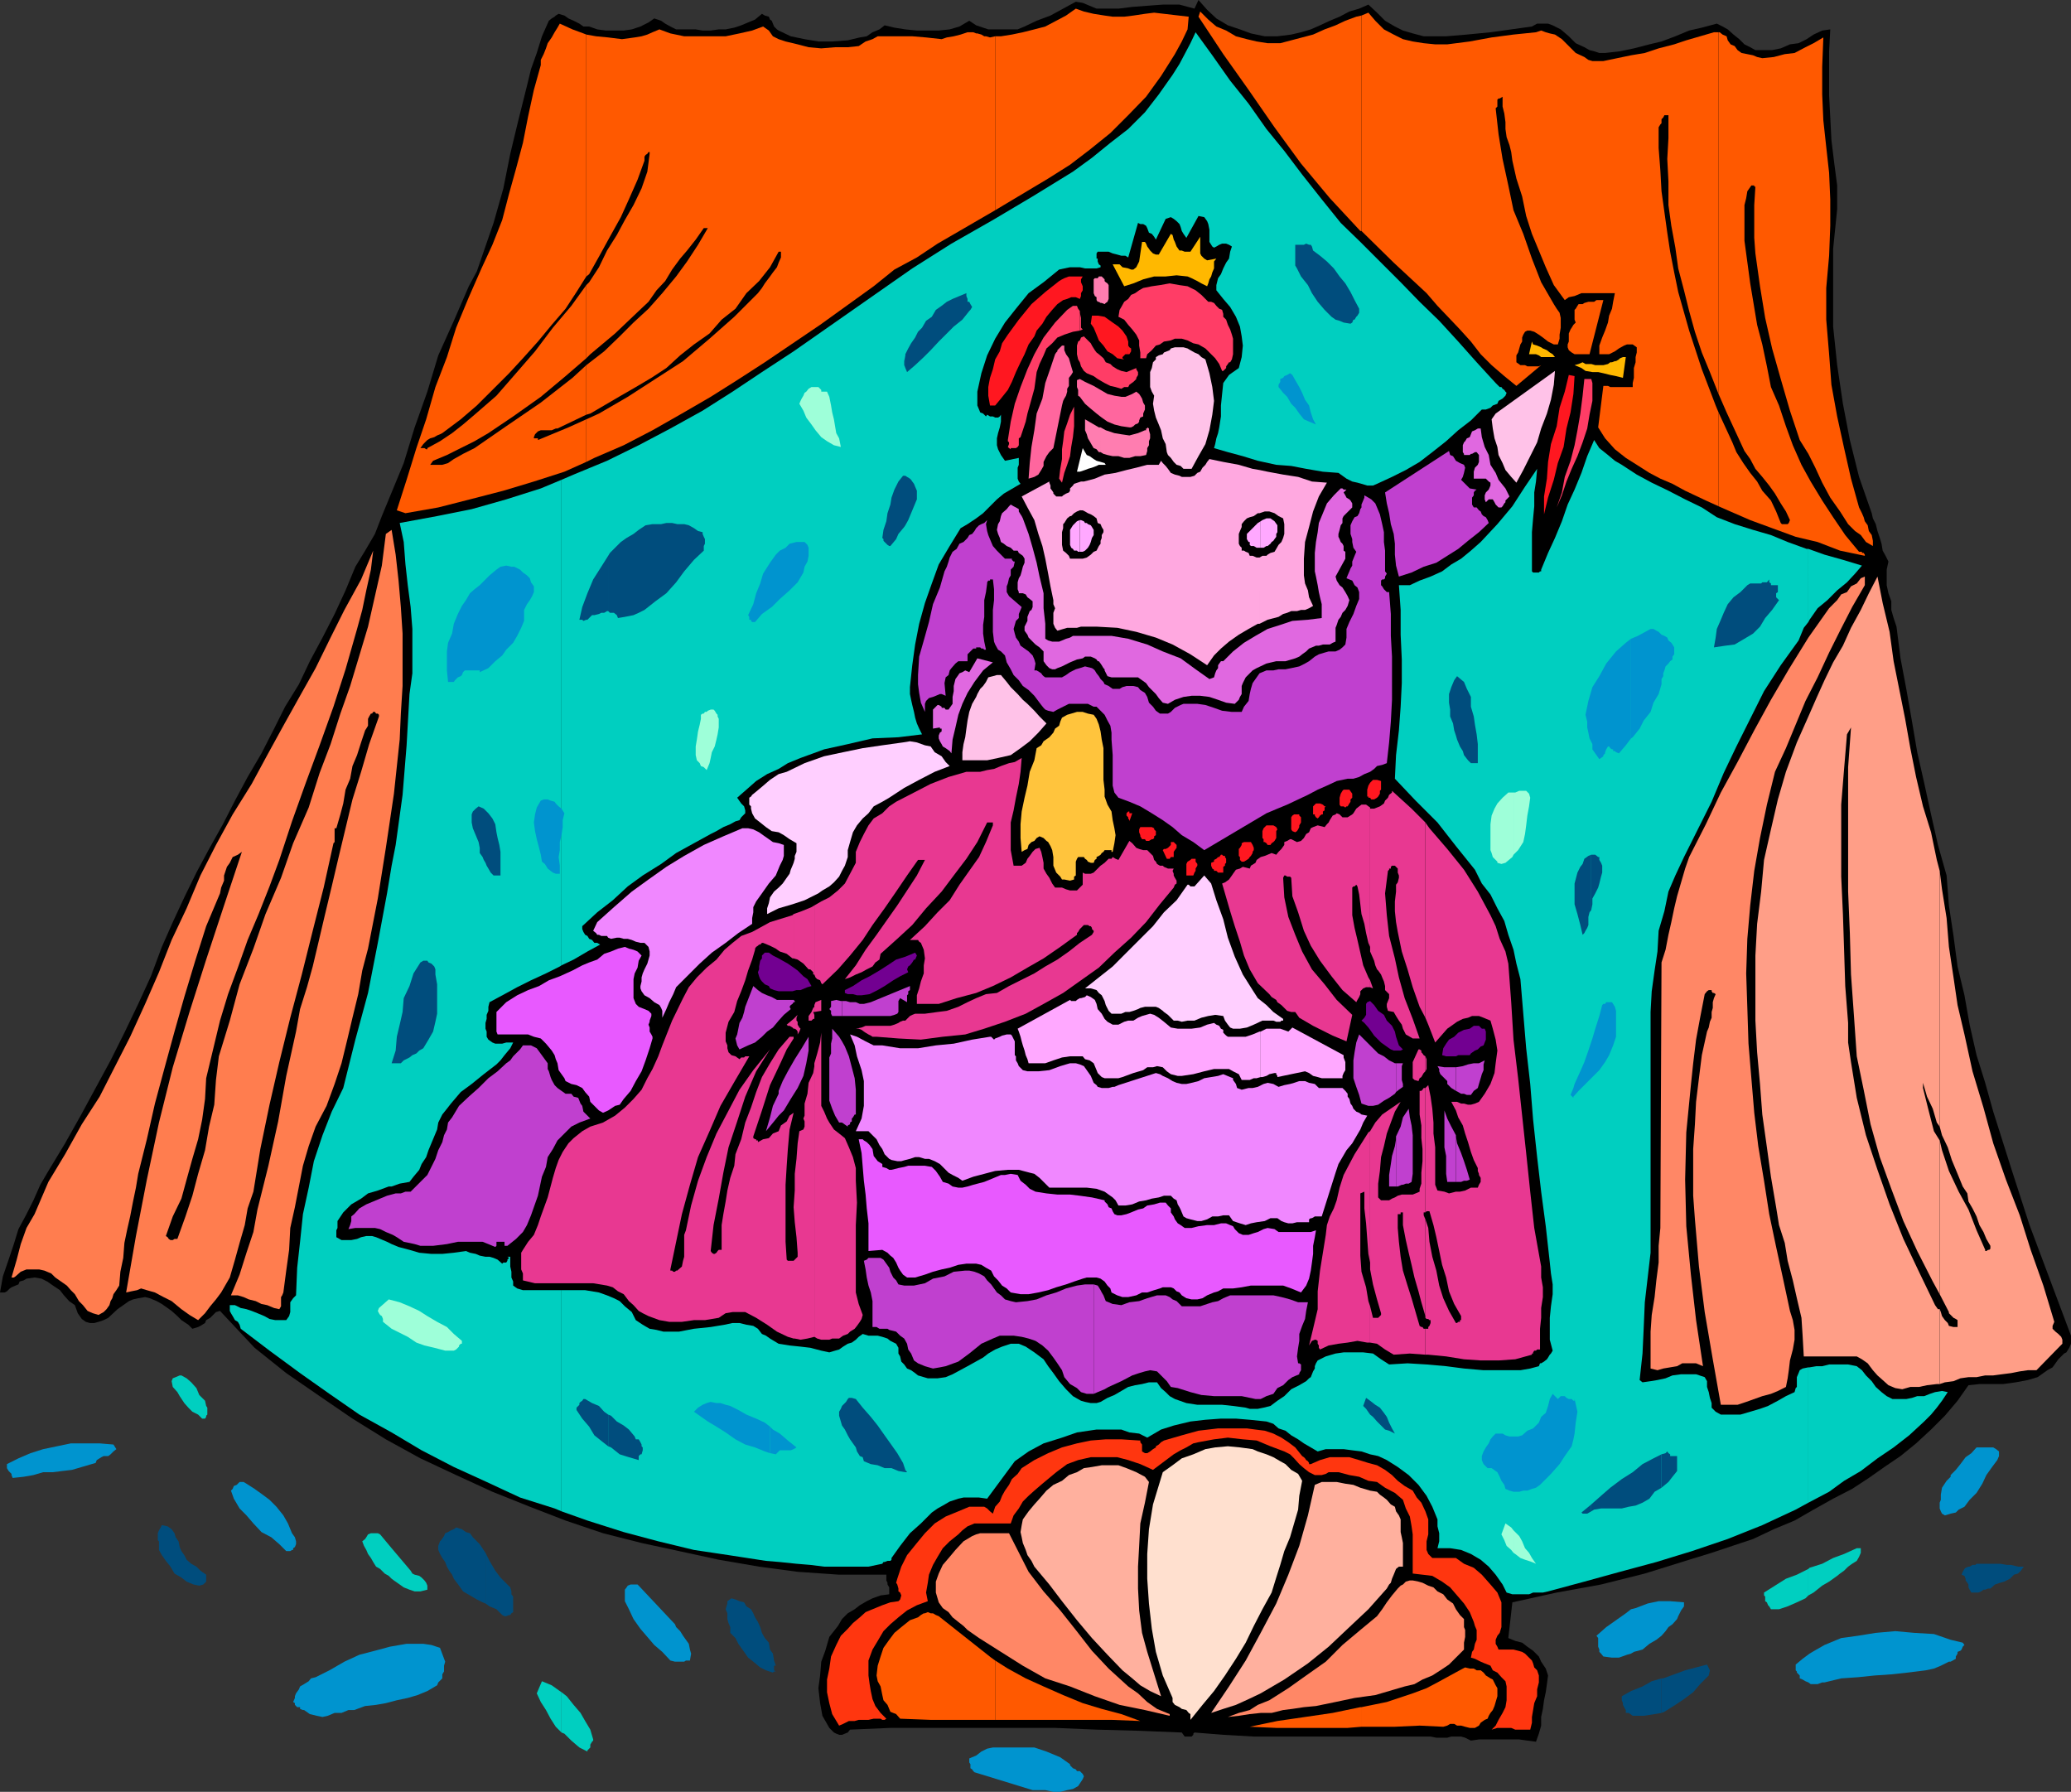 <svg xmlns="http://www.w3.org/2000/svg" width="359.602" height="311.102"><rect width="100%" height="100%" fill="#333333" stroke="none"/><path d="m224.203 6 1.7-.398 1.699-.5 1.601-.704 1.7-.796 1.699-.704L234.3 2l1.7-.5 1.602-.7 1.5 1.4 1.398 1.402 1.703 1 1.399.699 1.699.5 1.902.5h3.899L254.703 6l4.098-.398 3.601-.5 3.598-.5.902-.5h1.899l.8.296 1.399.704 1.402 1.199 1.2 1.199 1.5.7.898.5.8.198.903.301h1l2.598-.3 2.402-.5 2.7-.7 2.097-.5 2.402-.898 2.399-1 2.199-.5 2.602-.7 1 .5.898.5L301 6l1 .8.902.9 1 .5.899.5h2.902l1.5-.302 1.598-.699 1.5-.199 1.402-.7 1.2-.8 1.5-.7 1.398-.198-.2 3.796v7.704l.2 3.796.199 3.903.5 4.097.5 3.801v4.102l-.7 6.898v13.5l.7 6.7 1 6.703 1.203 6.296 1.598 6.403L325 89.1l.203.899.5 1 .297 1.2.402 1.198.301 1 .2 1.204.5.898.5 1-.301 1.398v2.704l.3 1.398.5 1.398v1.5l.399 1.403.5 1.5.699 5.5 1 5.3 1 5.7.902 5.3 1.2 5.297 1.199 5.5 1.199 5.301L338 152l.402 5.2.801 5.3.7 5.3 1.199 5 .898 5.098 1.203 5.301 1.5 4.801 1.399 5 3.101 9.8 3.2 9.9 3.597 9.6 3.602 9.598v1.403l-.301.699-.5.8-.399.2-1 1-1 1.398-.902.5-.7.5-1 .704-1.698.5L350 240l-2.2.3h-4.097l-1.902.2-1.899 2.7-2.199 2.6-2.402 2.4-2.598 2.402L330 252.8l-2.797 1.898-2.703 1.903-2.898 1.898-3.301 1.7-3.399 1.902-3.3 1.898-3.602 1.5-3.598 1.7-3.601 1.198-3.598 1.204-3.902 1.199-7.7 2.398-7.601 1.903-7.7 1.398-7.698 1.7-.7 6.198 1.2.5 1.199.301.902.7 1 .703 1 1 .399.898.8 1.2.399 1.198-.2 1.5-.199 1.403-.3 1.398-.2 1.5-.3 1.403v1.5l-.399 1.398-.5 1.398-1.5-.199-1.402-.199h-7l-1.399.2-1-.5-.699-.2H252l-.7.2h-1.898l-1-.2h-30.699l-5.3-.3-5-.4-.2.2v.2l-.3.3h-1.2l-.5-.7-7.402-.3-7.399-.2-7.199-.3h-28.601l-7 .3-.399.5-1 .4h-.5l-.5-.2-.402-.2-.801-.8-1.2-2.102-.398-2.199-.3-2.597.3-2.204.2-2.398.699-1.898.699-2.403 1.5-1.898.703-1.2 1-1 1.2-.703.898-.699L150.5 278l1-.5 1.402-.5 1.5-.2v-1.198l-.3-.5v-.301l-.2-.403v-1h-8.199l-7.203-.5-6.7-.898-7-1.2-6.898-1.5-6.5-1.402-6.699-1.699-6.5-2.199L92 261.602 85.5 259l-6.297-2.898L73 253.199l-6-3.3-5.797-3.598-5.703-3.903-5.797-4-5.5-4.398-6-6.398-.703.199-1 1-.7.398-.198.5-.801.5-.399.2-1 .3-.699-.699-1.203-.8-.7-.7-1-.898-.698-.5-1-.704-.899-.5-1.203-.5-.797-.199-1.203.2-.898.203-.7.296-2 1.403-1.601 1.5-.801.398-.898.301-.7.2h-.8l-.7-.2-.699-.5-.703-1-.5-1.398-1-.704-.898-1-.7-.898-1.199-.8-1-.7-1-.5L6 221.8l-1.398.2-.5.3-.7.2-.199.5-.5.2-.703.3-.297.2-.5.5-.402.198H0l.5-2.796 1-2.903.902-2.699.801-2.602 1.399-2.597 1.199-2.403L7 205.7l1.402-2.398 2.899-4.801L14 193.7l2.602-4.802 2.601-4.796 2.399-4.801 2.398-5 2.203-4.801 1.899-5.102L30 160.102l2-4.301 2.102-4.301 2.199-4.102 2.402-4.296L40.801 139 43 134.898l2.402-4.097 2.2-4.301 1.898-3.8 2.402-3.9 1.899-4L56 110.7l2.102-4.098L60 102.5l1.703-4.102 1.7-2.796 1.699-2.903 1.199-3.097 1.199-2.903 2.602-6.3 1.898-6.2L74.203 68l1.899-6.3 2.699-6 2.601-6 1.399-2.598 1-2.903 1-2.898.902-2.602 1.7-6 1.199-6L90 20.9l1.5-6 .703-2.9 1-2.8.899-2.9L95.3 3.603l.5-.403.5-.3.199-.2.5-.3 1 .3.703.5.899.403 1 .5.699.5h1l1.402.5 1.5.199h3.098l1.402-.2 1.5-.5 1.399-.703 1-.699 1.199.403.699.5.902.5 1 .5h3.399l1.2.197h1.402l1.399-.2H126l1.5-.3 1.203-.403 2.399-1 1.199-1 .5.301.699.2.203.5.297.203.203.5.2.5.5.5.3.199 2.098 1 2.402.5 2.399.398h2.398L147.203 7l2.098-.5 1.199-.2 1-.698 1.203-.5.899-.704 1.699.403 1.902.3 2 .2H163l1.902-.2 1.7-.5 1.699-1 1.199.797 1.203.403.899.3h5.101l1.2-.5 2.097-1 2.402-.902 4.399-2.398L188 .5l1.203.5 1.2.5h3.8l2.399-.3 2.601-.2 2.7-.2h2.898l2.601.7.7-1.5 1.5 1.7 1.601 1.5 2 1.198 2.098.704 1.902.699 2.399.5h2.199L224.203 6"/><path fill="#ff5900" d="m101.8 80.2 1.403-.7 5.098-2.2 5-2.6 5.101-2.9 5-2.902L128 66l4.8-3.102 9.602-6.5 9.301-6.699 3.598-2.898 3.902-2.102 3.598-2.398 3.8-2.2 6.2-3.601V6.3l-.899.2-.699-.2h-.3l-.5-.3-.7-.2h-.203l-.5-.198h-1L166.8 6l-1.198.3-1.2.2-.902.3-2.7-.3-2.398-.2h-6l-.902.5-1.2.4-1.198.8-1.899.2H145l-2.398.198-2.2-.199-1.902-.5-2.098-.5-1.199-.398-1-.5-.703-1-1-.7-1.898.7-2.2.5-2.402.5h-7.2l-2.398-.5-1.902-.7-1.2.5-.898.399-1 .3-1.199.2-2.203.3-2.398-.3-2.102-.2-1.7-.3v42l.5-.398 1.903-3.403 1.7-3.097 1.898-3.403 1.402-3.097 1.5-3.403 1.2-3.3v-.7l.199-.3.3-.2.2-.3h.199v.3l-.399 3.102-1 2.898L110 35.602l-1.5 2.597-1.398 2.602-1.7 2.699L104 46.398 102.3 49l-.5.5v12.7l.7-.7 4.3-3.602L110.903 54l1.7-1.602 1.398-2 1.5-1.597 1.203-2 1.399-1.903L119.3 43.5l1.5-1.898 1.402-2h.7l-1.7 2.898-1.902 2.898L117.402 48 115 50.898l-2.398 2.704L110 56l-2.398 2.398-2.7 2.602-3.101 2.398V72l.699-.2 5.3-3.1 2.602-1.5 2.7-1.598 2.601-1.704 2.399-2.199 2.398-1.898 2.703-1.903 2.098-2.398 2.402-1.898 1.899-2.704 2.199-2.097 1.902-2.403 1.5-2.699h.399v1l-.399.903-.3.796-.7.903-.5.699-.902 1.2-.5.8-.7.898L127.5 55l-4.297 3.8-4.601 3.9-4.801 3.1L109 68.899l-5 2.903-2.2 1V80.2"/><path fill="#ff5900" d="m101.8 72.8-3.097 1.4-5.3 2.198v-.296h-.7v-.204l.2-.5.5-.5.5-.199H95.8l.699-.3h.3l5-2.399v-8.602l-2.398 2.204-5.5 4.296-6 4.102-5.5 3.8-2 1-.699.4-.902.5-1 .698-1 .301h-2.098l.5-.699 2.399-1L80 77.8l2.402-1.198 2.399-1.403 4.3-2.898 4.801-3.403 4.301-3.597 3.598-3.102V49.5l-2.598 3.602L96 56.898 92.902 61l-3.3 3.8-3.399 3.9-3.8 3.3-2 1.7-1.903 1.5-2.098 1.402-2.199 1.199V78H74l-.297-.2H73l.5-.698.703-.704.5-.296.7-.204.5-.296.5-.204.398-.199L80 72.801l2.8-2.403 2.903-2.898 2.7-2.7 2.398-2.6 2.601-2.9 2.399-2.902 2.402-2.796 1.899-2.903L101.8 48V6l-.5-.2-1.899-.698-2.199-1-.402.699-.5.8-.5.899-.7 1-.3.898-.399 1-.5 1v.903l-1.199 4.3-1 4.598-.902 4.602-1.2 4.5-1.199 4.3-1.199 4.598L85.5 42.5l-1.898 4.102-2.2 5-2.199 5.296L77.602 62l-2 5.2L74 72.8l-1.7 5-1.698 5.5-1.7 5.302 1.5.5 5.7-1 5.5-1.403 5.8-1.5 5.301-1.597L98 81.898l3.8-1.699v-7.398m71 225.801H193l5 .199-3.297-1.2-3.402-.902-3.301-1-3.398-1.398-3.399-1.5-3.101-1.403L175 289.7l-2.2-1.398v10.3"/><path fill="#ff5900" d="m172.8 288.3-.698-.5-9.102-7.198-.5-.204-.5-.296h-.398l-.5-.204-.5.204h-.2l-.5.296-.5.403-1.402.5-1.5 1.199-1.2 1-.898 1.2-1 1.402-.5 1.5-.5 1.597-.199 1.7.2 1 .5.902.3 1.5.2.898.699.801.5 1.2 1 .402.699.796 5.3.204h11.2V288.3M172.8 36.5l1.5-.898L182 31l3.8-2.398L189.204 26l3.598-2.898 3.1-3.102L199 16.8l2.602-3.6 1.199-1.9L204 9.399l1.203-2.199 1-2.097.2-2.204-6-.699-1.602.2-2 .3-1.598.2h-2l-1.402-.2-1.899-.3-1.699-.4-1.402-.5-1.7 1.2-1.699.902-1.902 1-1.898.5-2 .5-1.899.398-1.902.3h-1v30.2m63.601 263.3h5.801l4.297-.198 4.102.199.699-.2.5-.3h.699l.5.3h.703l.7.2.8.199h.899l.699-.398.3-.5.7-.5.5-.204.199-.5.3-.5.403-.5.297-.699.203-.699.297-1v-1.398l-.297-.5-.5-1-.402-.204-.801-.5-.398-.5-.5-.398h-.7l-.5-.3h-.699l-.8-.2-.403.2-2.2 1.198-2.198 1.204-1.899 1-2.402.898-4.5 1.5-4.399.898v3.403m0-3.403h-.199l-4.8 1-4.801.704-4.801.699-4.801 1 4.602.199H234l2.402-.2v-3.402m0-256.296 5.598 5.5 5.703 5.296 1.899 2.204 2 2.097 1.898 2 1.902 2.102 1.7 2.199L259 63.398l2.203 1.903L263.301 67l4.3-3.602-.398.204h-2l-.402-.204H264l-.7-.5V61.7l.302-.5.398-1.398.3-.5v-.7l.2-.5.3-.5.403-.203h.5l.7.204.8.5.7.5.898.699 1 .5h.699l.3-1v-.7l.2-1.203V55.2l-.2-.898-.5-.7-.5-.8L267.603 49 266 44.898l-1.5-4.296-1.7-4.102-.898-4.3-1-4.598-.699-4.301-.5-4.5.297-.301v-1.2l.203-.198h.2l.5-.301V18.5l.3 1.2.2 1.5v1.198l.199 1.403.5 1.398.3 1.2.2 1.5L263.3 31l1 3.102.7 3.398 1 3.102 1.203 2.898 1.2 2.898L269.8 49.5l1.902 2.602.7-.5 1-.204 1.199-.5h5.8l-.3 1.5-.2 1.204-.5 1.199-.199 1.199-.5 1.398-.5 1.204-.5 1.398v1.5h1.7l1-.5.699-.5.898-.5.5-.2h1l.703.5v.9L284 62v.898l-.297 1v1.704l-.203.898v.7h-3.898l-.399-.2h-.8l-.903 7.2 1.203 1.902 1.7 1.898 1.898 1.5 1.902 1.2 2.2 1.402 1.898 1 2.101.898 2.2 1.2 3.601 1.698 2.2 1V71.602l-.5-1.204-2.403-6.296-2.2-6.704-1.898-6.699-.699-3.398-.703-3.602-.5-3.3-.5-3.598-.5-3.602-.2-3.597-.3-3.903v-3.597l.3-.5.2-.204V20.7l.3-.3.2-.399h.703v4l-.203 3.602.203 3.898v4.102l.5 3.597.7 3.801.5 3.602 1 3.796L293.3 54l1 3.602 1.199 3.597 1.402 3.403 1.5 3.796V5.602h-.8l-2.399.699L292.8 7l-2.098.7-2.703.698-2.398.801-2.399.403-2.402.5-2.399.5H276.5l-.7-.204-.698-.5-1.5-.699-2.399-2.398L270 6l-.898-.2-.7-.198-.8-.301-.899.3-3.902.399-3.801.5-3.797.7-3.902.5h-2.098l-2-.2-1.902-.3-1.7-.4L242 6l-1.7-.898-1.5-1.5-1.198-1.403-1.2.5v37.403"/><path fill="#ff5900" d="m236.402 2.7-.902.198-1.898.704-1.7.796-1.902.704L228 6l-3.797 1-1.902.5h-2.2l-1.898-.3-1.703-.4-1.898-.5-1.7-1-1.699-.698-1.402-1.204L208.402 2l-.3.898 4.3 6.5 4.399 6.204 4.5 6.5 4.601 6.296 5 6 5.301 5.704h.2V2.699m61.999 85.199 1.598.704 3.902 1.699 3.801 1.398 4.098 1.5 3.8.903 3.899 1.5 4.3.898v-.2l-.198-.3h-.301v-.2h-.5l-2.399-2.902-2.101-3.097-1.899-2.903-2-3.296-1.601-2.903-1.5-3.398L310.1 74l-1.199-3.602L307.5 67.2l-.7-3.597-.8-3.801-.898-3.403-1.2-7.199-1-7.398v-6.2l.301-1.203.2-1.199.699-1h.5v.2h.199l-.2 3.203V41.3l.2 2.699.8 5.7.899 5.5 1.203 5.3 1.5 5.3 1.598 5.5 1.699 5.098L314 78.8l1.203 2.398 1.2 2.602 1.398 2.597L319.5 88.8l1.402 2.2 1.2 1.2 1 .698.898 1.204 1.203.699v-.903l-.203-1-.5-.699-.2-1-.5-.699-.198-.7-.301-.698-.5-1-1.399-5-1.199-5.301L319 72.3l-1-5.5-.398-5.301-.5-6V50l.5-5.602.199-5.199v-4.597L317.6 30l-.5-4.5-.5-4.602-.199-4.5v-4.796l.2-5.102-1.7 1-1.402.7-1.898 1-1.7.198-1.902.5-2 .204-.898-.204-.7-.296-1-.204-1-.199-.699-.5-.5-.699-.703-.3-.5-.7-.2-.7-.698-.3-.5-.398h-.2v62.796l1.399 3.204 3.101 6.699 1 1.398.899 1.7L306 82.8l1.203 1.5 1 1.398 1 1.7.899 1.402.699 1.5-.2.5-.199.199h-1l-.199-.2-.8-2-.903-1.902L306 85.2l-.898-1.597-1.2-1.5-1.199-1.704L301.5 78.5l-.7-1.7-2.398-5.198v16.296"/><path fill="#00cfc0" d="m35.8 244.102.2.296v1.204l-.2.199V246l-.198.3h-.5l-.7-.698-1-.5-.699-.704-.703-.796-.797-1.204-.402-.699-.801-.898-.2-1 .2-.5.5-.2.703-.3h.297l.902.5.801.699.899 1 .5 1.2 1 1 .199.902m32.199 30 .402.296 1 .704.7.5 1 .398.898.3h1l1.203-.3v-.7l-.203-.5-.297-.402-.5-.5-.402-.296-.801-.204-.398-.199-.301-.5L68 268.801v5.3m0-5.301-2-2.402-.398-.199h-1.2l-.5.2-.3.5-.2.3-.5.403.301.796.399.704.3.699.5.699.399.7.5.8.699.398.8.801.7.403.5.5V268.8m0-20.1 5.203 3.1 5.598 2.9 5.699 2.6 5.8 2.7 6 1.898 1.2.5V224h-6.7l-1-.3-.698-.5v-.7l-.301-.7v-1l-.2-.902V218.2h-.5l.301.2-.3.3v.2l-.2.3h-.5l-.199.2-.8-.7-.7-.3-.703-.2h-.7l-1-.199-.698-.3-1-.2-.7-.3-2.101.3-2 .2h-1.899l-2.101-.2-1.7-.5-1.898-.5L68 216v32.7m0-32.7-.797-.398-1.902-.801-.7-.2h-1l-.898.2-.703.3-1 .2h-1.7l-.898-.5v-1.2l.2-.402V212l1-1.5L61 209.102l1.703-1 1.2-.903 1.699-.5L67.5 206h.5v-55.7l-.797 4.802-1.601 8.597-1.7 8.7-2.199 8.101-2.101 8.398-2 4.102L56 197.102l-1.5 4.5-.898 4.597-1 4.602-.5 4.8-.5 4.5-.2 4.797-.5.5-.5.704v1.699l-.199.699-.5.7h-1.902l-1-.2-.899-.5-1.199-.5-1-.398-.902-.301-1-.2-1-.5h-.899v1l.2.399.3.5.399.7.5.3.3.5.2.7 5 3.8 5.3 3.898L57.204 242l5.2 3.602L68 248.699V216m0-10 1.402-.5 1.7-.3.699-.9 1-1.198.402-1 .797-1.204.402-1.199 1.5-3.597.2-1.204.699-1.398.8-1 .7-.898 1.699-2 1.902-1.403L84 186.5l2.203-1.7.7-.698.699-.903 1-1.199.5-1h-1.2l-.699.2H86l-.5-.2-.7-.5-.3-.5v-.898l-.2-.5v-1l.2-.704v-.699l.3-.699v-.7l.2-.8 2.602-1.398 2.199-1.204 2.402-1.199L94.801 169l2.402-1.2.297-.198V83.3l-3.598 1.5-6 1.898-6 1.7-6 1.203-6.5 1.199.7 3.3.3 3.899.399 3.602.5 3.796.3 3.801v7.7l-.5 3.601-.5 8.898-.699 8.602-1.199 8.7-.703 3.6V206m29.5 94.8.5.2 1.203 1.2 1.399 1.198 1.398.704v-.204l.3-.296.2-.204v-.5l.3-.5.2-.199V302l-.5-1.7-.898-1.5-.801-1.402L99.6 296l-1.199-1.5-.902-.7v7"/><path fill="#00cfc0" d="m97.5 293.8-.297-.198-1.402-1-1.7-.704-.898 2.102.7 1.5.898 1.398.8 1.5.899 1.403 1 1v-7m0-31.403L102 264l6.3 2 6 1.602 6.2 1.5 6 .898 6.5 1 2.402.2 2.899.3 2.402.2 2.399.3h7.699l2.402-.5.2-.3h.199l.5-.2h.5l.199-.2v-.3l1.5-2.102L158 266.2l1.902-1.699 1.899-1.898 1-.704.902-.5 1.2-.699 1.5-.5.898-.199H170l1.402.2 4.801-6.5 2.399-1.7 2.601-1.398 3.2-1L187 248.7l3.402-.5h4.301l1.399.5 1.699.2 1.402.703 2.399-1.403 2.199-.699 2.902-.7 2.598-.3 2.699-.2h2.602l2.398.2 2.902.3 1.2.4.898.8 1.203.398 1 .801 1.2.7 1 .703L228.8 252l1.402-.398h3.098l1.5.199 1.601.199 1.5.5 1.399.3 1.5.7 1.902 1.2 1.899 1.402 1.699 1.699 1.402 1.898 1 1.903.899 2.199V265l.3 1.2v1.402l-.3 1.199h2.199l1.902.3 1.7.7 1.699 1L258.5 272l1.203 1.398 1.2 1.704.699 1.398 1 .3h2.898l.703-.3h1.7l.898-.2 6.3-1.698 6.2-1.704 6.3-1.699 6.2-1.898 6.199-2.102 6-2.398 5.8-2.7 2.2-1.203v-23.5l-1 .204-.5.296-.2.5-.3.704v1.699l-.2.199-.198.7-1.5.698-1.399.801-1.703.903-1.398.5-3.399 1h-3.402l-.899-.5-.699-.704v-.796l-.3-.903-.2-1-.3-.898v-1l-.403-.7-1.5-.5h-2.598l-1.5.2-1.199.5-1.402.3-1.2.2-1.398.199-.5-.398.5-4.602.2-4.3.199-4.598 1-8.602v-41.8l.199-3.598.5-3.602.5-3.3.199-3.598 1-3.403.703-3.398 1.2-2.801 1.5-3.2 2.398-4.8 2.402-4.8 2.098-5 2.199-4.598 2.402-4.801 2.399-4.801 2.902-4.5 3.098-4.3.902-2.2.797-1V95.3h-.297l-3.3-1.198-2.903-1.204-3.098-.898-3.199-1-3.101-1.2-2.602-1.698-2.898-1.403-2.899-1.5-2.902-1.398-2.598-1.403-2.601-1.699-1.2-.699-1.199-1-1.5-1.2-.902-1.402-1.2 2.801-1 2.903L273.403 85l-1.199 2.602-1 2.898L270 93.398 268.8 96l-1.198 2.898v.301h-.2l-.199.2h-1l-.203-.2v-6.8l.203-2.399.2-2.102V85.5l.3-1.898.2-2.204L264.8 84.5l-2.2 3.398L260 91l-2.898 3.102-1.7 1.5L253.703 97 252 98l-1.598 1.2-2 .902-1.902.699-1.7.8h-1.898l.301 4.297v4.301l.2 4.301v4.102l-.2 4.097-.3 4.102-.5 4.3-.2 4.098 3.598 3.801 3.8 3.8 3.2 4.098 3.3 4.102 1.2 2.398 1.5 1.903 1.199 2.398 1.203 2.2.7 2.402.898 2.597.5 2.403L264 170l1 12 .703 6.2.5 6.198.7 6.5.699 6 .8 6 .7 6.301.199 1.903.3 1.898v1.7l-.3 2.1-.2 2v3.802l.5 1.898-.3.5-.2.2-.3.5-.2.3-.5.398-.5.301h-.199l-.199.5-1.5.403-1.703.296h-6.398l-3.399-.296-3.101-.403-3.399-.3-3.3-.2-3.2.2-1.402-.899-1.399-1-1.699-.2h-3.402l-1.399.2-1.699.5-1.402.7-.301.5-.2.5v.402l-.3.5-.398 1-.301.199-.5.5-1.2.699-1.398.7-1.203 1.198-1.2.801-1.198.903-1.2.296-1 .204H217l-.7-.204-2.198-.296-1.899-.204h-4.3l-1.903-.296-2-.704-.898-.5-.7-.699-.8-.699-.7-1H199.5l-1.2.3-1.198.2-1.2.3-1.199.7-1.203.7-1.2.5-1.198.698-.7.204h-1l-1-.204-.699-.199-1.402-.8-1.2-1.2-1.199-1.398-1-1.403L182 237.2l-.797-1.199-1.601-1.2-1.5-1-1.2-.5H175.5l-1.5.5-1.2.5-1.198.7-.899.7-2.703 1.5-2.598 1.402-1.199.5-1.402.199h-1.7l-1.699-.5-.5-.403-.699-.5-.703-.296-.5-.704-.5-.5-.2-.898-.3-.5v-1l-.398-.7-1-.5-.5-.402-.899-.296-.8-.204H150.8l-1-.296-.7.5-.5.5-.699.5-.699.199-.8.5-.7.5-.703.199-1 .3-1.398-.3-1.899-.5-1.703-.2-1.898-.198-1.899-.301-1.5-.903-.703-.5-.7-.296-.698-.903-.801-.5-1.2-.199-1.199-.3h-1.199l-1.402.3-2.399.398-2.902.301-2.598.5h-2.699l-1.203-.3-1.2-.2-1.198-.699-1.2-.8-.699-1.4-1.203-1-.898-.902-1-.5-1.2-.5-1.402-.5-2.398-.398H97.5v38.398m0-94.797 2.102-1 2.398-1.403 2.203-1.199-.5-.3h-.5l-.402-.5-.5-.2-.301-.5-.398-.2-.301-.5-.2-.5v-.5l2.602-2.402 2.7-2.097 2.597-2.403 2.602-1.898 3.199-2 2.601-1.898 3.098-1.704 2.902-1.597 1-.5 1.2-.7 1.199-.5.902-.5.7-.203.3-.5.7-.699v-.5l-.2-.699-.5-.5-.703-1 1.602-1.398 1.699-1.5 1.902-1.204 2-.898 1.598-1 2.199-.898 2.203-.801 1.899-.7 4.101-.902 4.297-1L156 128l4.102-.5-.5-1-.399-.898-.3-1-.2-1-.3-1.204-.2-.898-.203-1v-1.2l.402-3.8.5-3.602.7-3.597 1-3.602 1.199-3.398L163 98l1.902-3.2 1.899-3.1L168 91l1.5-1 1.203-.898 1.2-1.204 1.199-1.199 1.199-1L175.5 85l1.703-1-.3-.398-.2-.5v-1.903l.2-.5V79.5l-2.403.5-.7-1-.5-1-.198-.7v-1.198l.199-.903.3-1 .2-1V72l-.2.3-.3.2h-.5l-.399-.2h-.5l-.5-.3-.199.3-.5-.5-.5-.198-.203-.5-.297-.704V68l.7-3.2 1-3.1 1.398-2.9L174.5 56l1.902-2.398 2.2-2.704L181.203 49l2.7-2.2.898-.198 1-.204h1.699l.902.204h2l.7-.204v-.296l-.301-.204-.2-.5v-.5h-.199V44l.2-.3h1.898l.703.3.797.2.703.198h.7l.5.301 1.699-6 .398.2h.5l.5.3.203.403.297.796.5.204.402.5.301.5 1.7-3.602.898-.3.5.3.5.398.5.5.199.5.203.704.297.5.5.699 2.102-3.801 1 .2.5.698.199.5.199 1V42l.5.8.3.2.403-.2.5-.3.5-.2h.7l.5.2.5.3-.301.9-.2 1.198-.5.704-.5 1-.402 1-.5.699-.297 1.199v.898l1.2 1.5 1.199 1.403 1 1.699.699 1.7.3 1.698.2 1.602-.2 2-.5 1.898-1 .704-.699.5-1 1.398-.199 1.898-.203 2v1.903l-.297 1.898-.203 1-.297.903-.203 1-.2.699 2.403.699 2.598.7 2.601.8 3.2.7 2.601.198 2.598.5 2.902.5 2.7.204 1.398 1 1 .5.902.199.7.199 1 .3h1l.699-.3 2.601-1.2 2.399-1.198 2.398-1.403 2.203-1.699 2.399-1.898 2.101-1.903 2.2-1.699 1.898-1.898H258l.8-.301.403-.403.797-.296.203-.5.7-.403.5-.5.199-.5-.2-.199-.199-.3-.3-.2-.2-.3h-.3l-.2-.2-.203-.2-.297-.3-3.3-3.602-3.2-3.597-3.3-3.602-3.403-3.3L243.203 49l-3.402-3.398L236.203 42l-3.402-3.3-3.301-4.098-3.398-4.301L223 26.199l-3.098-3.8L216.801 18l-3.2-4-3.101-4.398-2.898-4-.899 1.898-1 1.898-.902 1.704L203.6 13l-2.398 3.398L198.8 19.5l-2.899 2.898-3.101 2.403-3.2 2.597-3.3 2.403-7 4.3-6.899 4.098-7.199 4.102-6.8 4.3L137.8 61l-5.5 3.602L127.203 68 122 71.3l-5.598 3.098-5.5 2.903-5.5 2.699-5.8 2.398-2.102.903v84.3M314 277l.902-.5 1.5-1.2 1.2-.698 1.398-1 .5-.403.703-.5.7-.699.699-.5.8-.5.399-.7.3-.698v-.801h-.699l-2.199 1-1.902.699-1.899 1-2.199.7-.203.198V277"/><path fill="#00cfc0" d="m314 272.398-2 1-1.898.704-1.899 1.199-1.902 1.199v.5l.199.2v.8l.3.2.2.5.203.198.297.5h1.402l1.5-.5L312 278.2l1.5-.699.5-.5v-4.602m0-11.501 3.602-1.898 2.601-1.898 2.899-1.704L326 253.2l2.8-1.898 2.7-2.102 2.602-2.398 1.199-1.2 1-1.203.902-1.199 1-1.5-1-.199-1.203.2-.898.3-1 .398h-1.2l-.902.301-1 .2h-2.398l-1-.5-.899-.7-1-.898-.703-1-1-1-.7-.903-.898-.699-1.5-.3h-3.3l-1.2.3h-1l-1.199.2H314v23.5m0-152.9.203-.398 1.399-2 1.699-1.403L319 102.5l1.703-1.398 1.399-1.5 1.199-1.403-3.301-1-3.2-.898-2.8-1V108"/><path fill="#ffb800" d="m206.703 43.7 1.7-2.598V44l.199.398.5.5.5.301 1.601-.3-.402.5v1.203l-.301.699-.2.699-.3.5-.2.7-.198.5-1-.5-.7-.4-1-.5-.699-.3-1.902-.2-1.899.2h-2l-1.902.5-1.7.7-1.597.5-2-3.802h1.2l.5.5 1 .204.5.199h.398l.5-.403.5-1 .5-3.398h.5l.199.3.203.5.297.4.203.3.5.5.5.2h.5l2.098-3.598.3.199.2.8L204 42l.3.8.5.7h.403l.5.2h1M281.8 65.602l-1.198-.301-1-.2-1.2-.3-.902-.2h-1l-1.2-.203-.698-.5-1.2-.5.7-.199.699-.3.5.3h1l.699.2h1.402l.801-.2.399-.3h.3l.5-.2h.2l.5-.3.199-.2.5-.199h.5l-.5 3.602M270 62h-2.398l-.399-.3-.5-.2H265.5l.5-2.2.203.5.7.2.699.3.3.2.7.3.5.4.5.3.398.5"/><path fill="#ff3d66" d="M209.8 52.398h.5l.5.204.403.5.5.5.5.199.2.699v.5l.5.5.3.898.399.801.3.903.2.699V61.5l-.2.898-.3.5h-.2l-.199.301-.3.403v.296l-.2.204-.3.296h-.2l-.5-1.199-.703-1-1.7-1.699-1.198-.7-.899-.198-1-.5-1-.301H204l-.7.3-1.198.2-.7.5-.699.199-.703.8-.797.7-.203.7h-1v-1l-.2-1.2v-.898l-.5-1-.698-.903-.7-.8-.699-.899-1-.5.2-1.2.3-.5.5-.902.7-.5.5-.699.699-.3.699-.5.699-.399 1.5-.3 1.402-.2 1.7-.3 1.699.3 1.402.2 1.399.698 1 .801 1.199 1.2M184.402 83.8l-.5-.698.2-1.704.3-1.699V78l.2-1.398.199-1.704.5-1.398.5-1.5.699-1.398V74l-.2 1.898-.3 1.704-.2 1.597-.5 1.5-.5 1.403-.398 1.699"/><path fill="#ff5900" d="M276 61.5h-2.598l-.5-.3-.5-.4-.199-.5v-.5l.2-.5v-1.402l.3-.699.2-.3.3-.5.399-.399-.2-.5v-1.7l.2-.198.3-.5.2-.301h.699l.3-.2.7-.203h1l.402-.296h1.2L276 61.5"/><path fill="#ff1720" d="m188 48-.297.5v.5l.297.7v.698l-.297.5v.5l-.203.5-.7-.296h-.8l-.7.296-.698.204-1 .699-.899 1-1 1.199-.703 1.2-1 1.198-.398 1-1 1.403-.7 1.699-.699 1.398-.8 1.704-.7 1.699-.703 1.398-1.2 1.5-1 1.2h-.898l-.3-1.7v-1.5l.3-1.597.5-1.5.399-1.704.8-1.398.399-1.398 1-1.5 1.902-2.602 2.2-2.7 2.398-2.1 2.402-1.9.5-.3.399-.2.8-.3H188m51.8 87.602v1.5l-.198.199v.5l-.301.5-.2.199-.5.3h-.5l-.199-.3h-.3v-.2h-.2v-1.198l.2-.704.3-.5.5-.5h.7l.699.204M234.8 137.8v.7l-.3.3v.4l-.2.3-.3.5h-.2l-.198.2-.301-.2h-.5l-.2-.3v-1.2l.2-.7.3-.5.2-.198h1l.5.699M230.203 140l-.203.2v.5l-.297.198v.5h-.203l-.297.204-.203.296-.2.204-.3-.204-.2-.296v-.204h-.3V140l.5-.5h.703l.5.2.297.3h.203m-4.301 1.898v.903l-.3.5v.3l-.2.399-.199.3-.3.2-.5-.2-.2-.3v-2.102l.2-.296.3-.204h.899v.204l.3.296M221.8 144l-.198.3v1.2l-.301.5-.2.2-.3.198-.2.301h-.5l-.199-.3-.3-.2h-.2v-.5l-.199-.199v-1.2l.2-.5.5-.5h1.199l.5.302.199.398m-4.098 3.2v.402l-.203.296v.204l-.297.5-.203.199-.2.3-.3.2-.5.3h-.398l-.301-.3v-.5l-.2-.2v-1.203l.2-.199.3-.5v-.3l.399-.2h1.203l.297.5.203.5m-4.801 1.903v.699l-.199.199v.3l-.3.2v1h-.903l-.297-.3h-.402v-.2l-.301-.2-.2-.5v-.5l.5-.198v-.301l.403-.2.297-.3h.203l.297-.403h.203l.2.204h.3v.199l.2.3m-5.301.001v.5l.3.398v.3l-.3.5v.4l-.2.3-.199.5H206v-2l.203-.398.5-.301.2-.2h.699m-3.802-.301h-.5l-.198.302h-.5l-.7-1.5.2-.204h.3l.399-.199.5-.5v-.5h.5l.5.5v.5l-.301.403-.2.296v.903m-3.398-5.001v.2l.301.3v.7l-.3.2v.3l-.2.2H200l-.5.3h-.5l-.2-.3h-.5l-.3-.5v-.2l-.2-.5v-.5l.2-.398h2l.402.199m73-78.501-.199 3.098-.5 3.204-.703 2.796-.5 3.204-1 2.796-.7 2.903-1 3.097-.698 2.903v-3.102l.5-3.097.199-2.903.5-3.097 1-3.102.5-3.2.902-2.8.7-2.898 1 .199m-77.501 76.801.2.296v.204l.5-1.403h-.5v-.3h-.2v1.203m0-1.204-.3.301v.403l.3.296v.204-1.204m0-79.398h.2l.3-.5v-.5l-.3-.2-.2-.3v-.7 2.2"/><path fill="#ff1720" d="m195.902 59.3-.3-.902-.7-1-.699-.699-1-.699-.703-.5-.7-.5-1.198-.2h-1l-.2 1.4.5.698.5 1.204.399 1 .8.898.7 1 .902.5.797.7 1.203.198-.3-.199V62l.5-.5h.5v-2.2"/><path fill="#ff3d66" d="M276.5 69.602 276 72l-.398 2.398-.801 2.403-.899 2.398-1 2.2-.902 2.203-.797 2.398-.902 2.102.902-2.602.5-2.7 1-2.8.7-2.7.5-2.6.5-2.9.398-3.1.3-2.9h1.2l.199.7v3.102m-89-6.704.203.704.5.796.5.403 1.2.5.699.5 1.199.699 1 .5.902.2 1 .3.5-.3h.7l.199-.4.699-.5.5-.5v-.198l.3-.5v-.5l-.3-.5v-.204l-1.7.704-.898-.204-.703-.296-.797-.5-.402-.403-.801-.3-.398-.7-.801-.699-.399-.3-.3-.4-.5-.8-.2-.398-1-1-.199-.204-.5.204-.203.5v3.796m0-3.796-.297.199L187 60v1.5l.203.898.297.5v-3.796m0-1.704.5-.199-.297-.3v-1.7l-.203-.898V54v3.398"/><path fill="#ff3d66" d="m187.5 54-.297-.398-.203-.5h-.7l-1 .699L183.204 56l-2 2.602-1.601 2.898-1.2 2.602-1.199 3.097-1 2.903-.703 3.097-.5 3.2v.203l.203.199v.3l-.203.5.203.2.297.199v-.2h.902l.301-.198.2-.301v-1.2l.3-.203.399-1.199.5-1.5.3-1.398.399-1.403.8-2.898.399-2.898.5-1.403.703-1.5.5-1.199 1-.898.899-1 1.199-.5 1.5-.5 1.199-.204V54"/><path fill="#ffc2e8" d="m209.3 62.398.7 2.403.5 2.398.3 2.403-.3 2.398-.5 2.7-.7 2.402-1.198 2.097-1.2 2.2H205.5l-.5-.5-.7-.2-.5-.5-.5-.699-.5-.5-.198-.5-.2-1.398-.5-1-.3-1.403-.399-1-.5-1.199-.3-1.2-.2-1.198.2-1.403L200 68l-.297-.8v-2.598l.297-.704.203-1 .5-.5V62l.5-.3.7-.2.199-.3 1-.4.199-.3.699-.2h1.5l.703.2.5.3.7.4.699.3.5.5.699.398M173.8 117.2l1 1.198.7.903 1.203 1.199.899 1 .8.7 1.2 1.198.898 1 1.203 1.204-1.402 1.597-1.5 1.5-1.598 1.2-1.703 1.203-2.2.5-1.898.398h-4.3v-1.398l.199-1.403.3-1.199.2-1.5.199-1.398.3-1.5.5-1.403.7-1.199.203-.5.5-.898.5-.5.5-.704.399-.796.8-.204.7-.199h.699M263.3 83.8l-.898-1-1-1.198-.5-1.204-.699-1.398-.203-1.398-.5-1.5-.297-1.704-.203-1.597.703-1L270 64.398l-.2 2.403-.5 2.597-.698 2.403-1 2.597-.7 2.403-1.199 2.398-1.203 2.403-1.2 2.199"/><path fill="#ff669e" d="m197.3 68 .5.398.2.301.3.5.2.7.3.5v.703l-.3.699v.5l-.5.199-.2.5v.2l-.198.3-.5.2-.301.3-.399.2h-.3l-1.399-.2-1.203-.3-1.2-.5-1-.7-.898-.7-1.199-1-.8-.698-.903-1.204-.297-.199v-1l-.203-.5V66l.5-.2.902.5 1.5.7 2.399 1.398 1.199.301 1.203.2h.7l.5-.2.699-.3.699-.399M184.8 60v.8l.302.7.5.7.199.698.199.704.3 1-.3.5-.398.5V67l-.301.5v.5l-.2.7-.3.5-.2.402-.199.796-1.5 7.403-.699.699-.5.7-.5 1v.698l-.402.704-.5.796-.7.403-1 .3.2-2.703.3-2.796.5-2.903.399-2.898 1-2.602.5-2.699.902-2.602.801-2.398.2-.3.199-.2v-.2l.8-.8h.399"/><path fill="#ff7db0" d="m191.102 78.5.5.3.699.2.902.2h1l1 .3h.899l1-.3H198l1-.2.203-.7v-.5l.297-.5v-.698l.203-.5v-.704l-.203-.699v-.3l-.297-.2v.2H199v.3h-.2l-1.198.5-1.5.403-1.399-.204-1.203-.199-1.5-.5-.898-.5V78.5m0-4.3h-.301l-2.399-1.4v1.9l.301.698.2.704.3.5.399.699.3.5.5.199.399.5h.3v-4.3m.001-21.598h.199l.5.199.199-.2.3-.203.2-.5V49.5l-.2-.3-.3-.2-.2-.2v-.3l-.5-.5h-.198v4.602m0-4.602h-.301l-.2.3h-.5l-.199.2v2.398l.2.5.3.204v.5l.2.296h.199l.3.204V48"/><path fill="#fff" d="M192 80.7h-1.2l-.398.198-.8.301-.7.2-.5.203-.902.296h-.5l1-4.097.402.699.301.5.5.2.7.5.5.3 1.398.398.199.301"/><path fill="#ffa8e0" d="M187.703 108.8h2.7l3.597.2 3.3.7 3.403 1 2.899 1.198 3.101 1.704 2.899 1.898 1.199-1.7 1.199-1.198 1.402-1.204 1.7-1.199 1.699-1 1.601-.898h.301V96.8h-.5l-.703-.301h-.5l-.2-.5-.5-.2-.3-.198h-.398v-.5l-.301-.301-.2-.403V92.7l.2-.5.3-.699V91l.399-.5.5-.5.5-.2.703-.198.7-.5h.3v-7.5l-1.203-.204-2.398-.699-2.7-.5-2.402-.5-.398.5-.301.5-.5.5-.399.7-.5.203-.5.5-.699.199h-1.5l-.402-.2-.801-.203-.7-.296-.5-.704-.398-.5-.5-.5-.3-.398-.399.7h-2l-1.902.5-1.7.402-1.898.5-1.902.296-1.7.704-1.898.5h-.5v5H188l.402.199.5.3.5.2.5.3.5.399.2.8.5.2.199.5.3.5v.398l-.3.5v.5l-.2.5v.5l-.3.403-.399.8-.5.2-.5.5-.699.5L188 97h-.297v11.8m0-11.8h-1.902l-.2-.5-.5-.5-.5-.398-.199-1v-2.204l.2-.699V91l.199-.2.5-.8.5-.398H186l.5-.5.5-.301.5-.2h.203v-5L186.5 84l-.2.3-.5.5v.4l-.198.3-.5.2-.5.3-.2.2h-1l-.5-.5v-.2l-.199-.3-.3-.4v-.5l-.2-.5v-.198l-4.8 2.597 1 1.903 1.199 2.199.699 2.398.699 2.102.5 2.199.5 2.602.402 2.199.5 2.398v.7l.301.703-.3.796v1.903l.3.699.399.5 1.699-.5H187l.703-.2V97m31 11.3 1.399-.698 1.898-.5.8-.5.7-.204.703-.296h1l.7-.204h.699l.699-.296.699-.403-.7-1.5-.198-1.199-.5-1.2-.2-1.402V97l.2-2.898.699-2.602.699-2.7 1-2.6 1.402-2.4-2.601-.198-2.399-.801-2.601-.403-2.7-.5-1.398-.296v7.5l.899-.301h.8l.899.3.699.5.8.399.2 1v1.7l-.2.698-.3.704-.5.5-.398.699-.301.5-.7.199-.5.3-.199.2h-.699l-.5.3v11.5"/><path fill="#e068e0" d="m233.8 85-.5.5.302.5.199.398.5.301.199.2.3.5v.703l-1.5 1.5-.198.398v.8l-.301.4-.2.8-.199.7v.5l.2.402.199.5.3.296.2.403v.8l.3.2V97l-1.699 3.102.2.699.5.8.5.399.5.8.398.7.3.7-.3 1-.398.698-.5.5-.301.704-.399.5-.3.898-.2.5v2.398l-.5.204-.5.296h-1.199l-.703.204h-.5l-.7.296-.5.204-.5.5-.698.5-.5.398-.7.3-1.699.5h-1.601l-1.7.4-1.699.8-.703.398-.5.5-.7.704-.5 1-.198.5v1.398l-.301.5-.2.5-.699.7-1.5-.2-1.402-.5-1.5-.5-1.598-.2h-1.5l-1.402.2-1.5.5-1.2.7-.898-.2-.699-.8-.5-.7-.5-.5-.703-.7-.5-.698-1.398-1H193l-.7-.204-.5-1v-.199l-.198-.199-.301-.5-.2-.3-.3-.4h-.2l-.199-.3-.3-.2-.7-.3h-1l-.402.3-1 .2-1.2.5-1.398.7-.8.3-.399.2h-.5l-.5-.2-.5-.5-.5-.7v-1.698l-.703-.704-.7-.5-1.198-1.199-.2-.5-.5-.699v-.7l.5-1v-.698l.399-1 .3-.204.2-.5v-1l-.5-.398-.399-.3-.3-.5-.5-.2h-.7v-.2l-.199-.5v-1.198l.2-.704.3-.5.2-.699.199-.8.3-.7V97l-.3-.5-.7-.5-.199-.398H176l-.5-.5-.7-.301-.5-.403-.5-.296-.198-.704-.301-.699-.2-.699.2-1 .3-.5.2-.898.199-.5.8-.704.403-.5.297-.296.5.296.402.204.5.296v.403l.301.5.2.3.199.399 1 2.7.699 2.402.699 2.597.5 2.403.703 2.898v2.602l.297 2.699v2.597l.5.301.703.2h1.2l.5-.2.699-.3.699-.2.5-.3H193l2.902.5 3.301 1 2.7 1.203L205 114.3l2.602 1.898 2.398 1.7.8-.297.2-.704.203-.5.297-.398v-.5l.5-.7h.402l1.7-1.698 1.898-1.5 2-1.204 2.102-1.199 2.199-.699 2.101-.7 2.7-.198 2.398-.301v-2.403l-.297-1.199-.203-.898-.2-1.2-.3-1.5-.2-.902V96l.2-1.898.3-1.704.2-1.597.703-1.7.7-1.703L231.601 86l1.199-1.2h.3l.2.2h.5m-61.398 30-1.699 1.398-1.5 2-1.203 1.903-.898 1.898-.7 1.903-.5 2.199-.5 2.097-.199 2.403-.3-.403-.7-.5-.5-.296-.203-.403-.297-.5-.203-.5v-.5l.203-.5.297-.199v-.5h-.297v-.2l-1.203.2v-3.3l.8-.802h.2l.5.301v.2h.5l.203.3h.5l.2-.3.5-.7V121l.199-1v-.898l.3-1.204.5-.699.2-.3.5-.2.5-.3.699.3 1.402-2.398 2.7.699m84.699-40.602.199 1.5.5 1.704L258.5 79l.3 1.7.903 1.402.5 1.199 1.2 1.5.699 1.398-.7.7v.3l-.199.2-.3.5-.2.203h-.5l-.5-.5-.203-.403-.297-.5h-.703l-.5.5-.2-.5V86l.2-.5.5-.5.3-.7v-.5l-.3-.198-.5-.5h-2.098v-1.204l.2-.699.5-.5.199-.5V79l-.399-.5h-.3l-.5.3h-.2l-.199.2h-1v-.2l-.203-.3v-1.2l.203-.5.2-.198.3-.5.5-.204.399-1 .5-.199.5-.3h.5"/><path fill="#c040cf" d="m254 82.8-.297.5.297.302.203.199 1 1 1.2.199-.301.2-.2.3v.5l-.3.398v1.204l.3.5h.5l.399.5.3.199.2.5.3.3.399.2.3.5.2.5-1.7 1.597-1.898 1.5-1.699 1.403-1.902 1.199-1.899 1.2-2.199.698-2.101 1-2.2.704-.5-1.903-.199-1.898v-1.903L242 92.7l-.5-1.7-.297-1.898-.402-1.704-.301-1.898 11.102-7.2.199.7.5.2.5.8.699.398.703.301.2.5-.2.903-.203.699M95.102 184.602v1l.199.398.3 1 .2.5.5.898.5.5.699.5.703.5h1l.399.5.8.204.399 1 .3.398.2 1 1.199 1.2-1.898.698-1.399.704L98 196.8l-1.2 1.2-.8 1.5-.898 1.398-.301 1.704-.7 1.699-.699 3.3L92.203 211l-.703 1.7-.7 1.198-1.198 1.204-1.5 1.199h-.5v-.7h-1.399v.7L86 216.5l-1.2-.5-1-.398h-4.3l-1.898.398-2.399.3H73l-1-.3-.898-.2-1-.198-1.2-.801-.699-.403-1.203-.5-1-.5-.898-.199h-3.399l-1.203.2.3-.7.2-.699v-.8l.5-.4.902-1 1.2-.698 2.398-1 1.203-.5 1.5-.403h.899l.8-.3h.899l1.699-1.7L74.203 204l.7-1.398.699-1.403.5-1.5.699-1.398.3-1.2.5-1 .2-1.203.699-.898 1.203-2 1.7-1.602 1.699-1.5L84.8 187.2l1.602-1.2 1.5-1.398.7-.5.5-.704L90.3 182.2l.5-.699h1.402l1 .5 1.899 2.602M189.902 242l.7-.3 1.199-.5.699-.4 2.203-1 1.899-1 1.199-.402 1-.296.902-.204 1.2.204 1.699 1.699.699 1 1.199.199 2.203.7 1.899.5 2.199.198h4.8l2.399.5h.902l1-.5 1.2-.398.699-1 1-.5.902-.898.7-.5 1.199-.5v-.204l.3-.5v-1l-.3-.199h-.2l-.199-1.199.2-1.5.199-1.2v-1.198l.5-1.403.5-1.199.199-1.398.3-1.5h-1.699l-1.402-.5-1.5-.403-1.398-.3h-7.5l-1.2.5-.902.5-1 .203-.898.296-1.2.403h-3.199l-.902-.903-.7-.296-.5-.403-.699-.3h-1.5l-1.699.5-1.402.5-1.7.203-1.398.5-1.5-.204-.703-.296-.5-.204-.398-1-.301-.5-.2-.398-.3-.5-.2-.3-.699-.2v19"/><path fill="#c040cf" d="M189.902 223h-1.5l-1.402.2-1.898.5-1.7.698-1.699.5-1.703.704-1.598.296-2 .204-.902-.204-1-.296-.7-.704-.698-.5-1-1.398-.7-.7-.5-.698-.902-.5-.797-.301-.902-.2h-.7l-2 .2-1.601.8-2 .399-1.398.8-1.899.4H157l-1-.2-.398-.7-.5-.5-.5-1-.2-.698-.5-.704-.5-.699-.5-.3h-2.101l-.301.3-.5.2.3 1.5.2 1.402.3 1.398.403 1.2.297 1.5v4.5h.703l.5.3h1.399l.3.2 1.2.3.699.7.699.5.5.902.203 1 .5.699.5 1.2.7.5 1.199.5 1.398.402 1.203-.204 1-.199 2.2-.8L168.3 235l2.101-1.7 2-.902 1.2-.5H176l1.402.204 1.2.296 1.199.403 1.199.8 1 .899.902 1.2.7 1 .8 1.198.399 1.204 1 1.199L187 241l.703.7 1 .3h1.2v-19m-.001-100.3h.5l.7.698.699.704.5 1 .5.898.199 1.2v1.198l.203 2.704v5.296l.297 1.204.703.898 1.899.7 1.898.8 2 1.2 1.902 1.198 1.7 1.204 1.601 1.398 2 1.2 1.899 1.402 10.8-6.403 1.899-.8 1.699-.7 1.902-.898 1.7-.801 1.699-.898 1.601-.704 1.7-.796 1.898-.403h1l1-.3.902-.5 1-.399.7-.5.5-.5.898-.2.8-.3.403-3.602.297-3.597.203-3.801V114l-.203-3.602v-3.796l-.297-3.801h-.402l-.5-.5-.301-.5-.2-.2v-.8l.2-.2h.3l.2-.203v-.296l.3-.5-.3-.403v-3.597l-.2-1.5v-1.704L240 91l-.398-1.7-.5-1.198-.301-.704-.7-.699-.5-.3-.699-.399v.398l-.199.5-.3.704v.5l-.2.296-.203.704-.297.5-.5.199-.402.699-.301.7v1.5l.3.902v.5l.2 1 .5.699-.297.699-.203.5-.2.5v.7l-.3.5-.2.5-.3.698-.2.5 1 .403.403.8.5.399.297.8v1.2l-.5 1.2-.5 1.402-.7 1.398-.5 1.2v1.5l-.198 1.198-.5.5-.5.403-.7.3h-1.199l-.703.2-1 .3-.7.399-1 .8-.698.4-1 .5-1.399.3-1 .2H222l-.898.198h-1.2l-1.199.5-.5.704-.703 1-.297 1-.203.898-.2 1.2-.8 1-.398.902h-1.7l-1.699-.204-1.402-.5-1.5-.5-1.399-.199H205.5l-.5.2-1 .5-.7.703-.5.296h-1.398l-.699-.5-.5-.699-.703-.699-.297-1-.402-.7-.801-.5-.398-.5-.801-.198h-1.2l-.699.199-.5.3h-1.199l-.703-.5-.7-.3-.198-.403-.5-.5-.301-.5-.399-.5-.3-.5-.2-.199v6.5m0-6.499-.3-.2-1.2-.3-.902.3-.7.2-1 .5-.698.5-.7.402H181.5l-.297-.204-.203-.199-.2-.3-.3-.2-.5-.3h-.398l.199-1.2-.2-.699-.3-.7-.7-.698-1.398-1-.3-.704-.5-.699-.2-.699-.203-.8.203-.7.2-.7.5-.5v-.698l.3-.704.2-.5-2.2-1.898-.402-.7v-1l.199-.5.203-.902.297-.5v-1l.5-.5.203-.898H176l-.297-.3V97H174.5l-1.398-1.398-.7-.801-.3-.7-.5-1.203-.2-.699-.199-1.199.2-.7-.5.5-.5.2-.403.2-.5.5-.297.5-.402.5-.5.198-.301.5-.7.704-.698.296-.5.903-.7.5-.5 1-.199.699-.3.898-.403.801-.797 2.801-1.203 2.898-.7 3.102-.898 3.2-.8 2.8-.2 3.2v1.6l.2 1.5.3 1.7.7 1.602v-1.403l.199-.5.5-.5L162 121l.5-.2.703-.3h.297l.703.3-.203-2.198.203-1 .5-.403.2-.8.3-.399.7-.8.5-.4H168v-1.198l1-1h.5v-.204h.703l.2.204h.3l.2.199h.3l-.3-1.403-.2-1.398v-1.5l.2-1.398v-2.903l.3-1.398.2-1.5v-.2l.199-.3h.3v-.2h.5l.2 1.7v1.898l-.2 1.7v3.8l.2 1.7.199.5.5.902.5.3.699.7.3 1.199.7 1.2.5 1 .902.902.7 1 1 .699 1 1L180.5 122l.3.398.403.5.297.301.5.2.902.203.7-.403 2-1h3.3l1 .5v-6.5"/><path fill="#ff7d4f" d="m63.902 164.7-1 3.8-.699 4.102-1 4.097-.902 3.801-1 4.102-1.2 3.597L56.704 192l-1.902 3.602L53.6 199l-1 3.398-1.398 7.204-.8 3.597-.2 3.801-.5 3.602-.5 3.796-.203.5-.2.301v1.602l-.3.5-.898-.2-1.2-.5-1-.203-1-.5-1.199-.296-.902-.403-1-.3h-1.2l1.5-3.598 1.2-3.801 1.2-3.602.703-3.898 1.899-7.602L48.3 194.7l1.402-7.898 1.7-7.7.699-3.902 1.199-3.8 1-3.598.902-3.801 1.2-5.102 1.199-5 1.199-5.097 1.199-5 1.203-5 1.5-4.801 1.399-4.8 1.699-4.802v-.296l-.2-.204h-.3l-.2-.296h-.3l-.2.296h-.199l-.3.5-.2.403V126l-.3.5-.2.3-.699 2.098-.703 2.204-.797 1.898-.402 2.2-.801 1.902-.398 2.398-.5 1.898-.7 2.403h-.3v2.398l-.2.2-1.699 7.703-1.902 7.5-1.899 7.597-2 7.5-1.902 7.7-1.7 7.402-1.597 7.699L44 206.898l-1 2.903-.5 2.898-.898 3.102-.801 2.898-.899 3.102-1.5 2.597-.902 1.204-1 1.199-.898 1.199-1.2 1.2-1.5-.9-1.402-1-1.7-1.402-1.398-.699-1.5-.8L25.5 224l-1-.3-.7.3-1 .2-.898.198 1.7-9.796L25.5 204.8l2.102-9.903L30 185.301l2.902-9.602 2.899-9.097 3.101-9.403L42 147.9l-.7.5-.898.402-.5 1-.5.699-.5 1.5v.898l-.5 1.204-.199 1-2.402 5.699-1.899 6L32 173.1l-1.7 6-1.698 6.2-1.7 6.3-1.402 6.2-1.5 6-.398 2.398-.5 2.403-.5 2.597-.5 2.2-.5 2.402-.2 2.597-.5 2.403-.199 2.398-.5.801-.5.7-.203.698-.297.5-.203.704-.5.699-.5.5-.898.5-1-.301-.899-.398-.8-1-.7-.704L13 224.7l-.7-.699-.698-.8-2-1.4-.7-.698-1.199-.5-.902-.204H4.6l-1 .403-.898.8-.3.2H2l.902-3.102.7-2.699 1-2.8L6 210.8l2.402-5.6 2.899-4.802 2.902-5.199 3.098-4.8L20 185.101 22.602 180l2.601-5.7 2.399-5.5 2.199-5.6 2.601-5.5 2.399-5.7 2.699-5.3 2.902-5.302 3.301-5.296 2.7-5 2.8-5.102 2.899-5.2L54.8 116l2.601-5.3 2.399-4.802 2.902-5.296 2.098-5-.399 3.296-.8 3.602-.7 3.398L62 109.2l-2 7-2.098 6.5-2.402 6.7-2.398 6.5-2.399 6.703L48.5 149.3l-1.7 4.597-1.898 4.801L43 163.2l-1.7 4.8-1.698 4.602-1.399 4.597-1.203 5-1.2 5-.198 3.602-.5 3.597-.7 3.403-1 3.398-1 3.602-.902 3.3L30 211.2l-1.2 3.403.302.199.199.3.3.2H30l.3-.2h.5l1.403-3.902 1.2-3.597 1-3.801 1.199-4.102.699-4.097.902-3.801.297-4.301.5-4.102 1.902-6.199 1.7-6.3L44 164.7l2.102-6 2.699-6.3 2.101-6 2.7-6.2 1.898-6 1.902-5 1.7-5.3 1.699-4.797 1.601-5.301 1.5-5L66.301 98.2 67 92.7l1-.7.703 4.3.5 4.5.399 4.598.3 4.602v9.102l-.3 4.796-.2 4.5-1 9.403L67 147.199 65.602 156l-1.7 8.7"/><path fill="#ff8766" d="m323.8 101.602-2.198 3.796-2.102 4.102-1.898 3.8-2 4.302-2.102 4.097-1.7 4.102-1.698 4.097-1.899 4.102-1.402 5.7-1.2 5.8-1 5.7-.699 6-.5 5.8-.199 6 .2 6 .199 6.2 1 12 .699 5.8 1 6 .902 5.8 1.2 5.7 1.199 5.5 1.199 5.602.5 1.597.3 1.7v1.703l-.3 1.699-.5 1.898-.2 1.7-.199 1.402-.3 1.5-1.399.699-1.203.5-1.5.398-2.797 1-1.5.5h-2.902L297.402 236 296 227.8l-1-7.902-.7-8.199-.3-4.097V199.5l.3-4.3.2-3.9.5-4.1.5-4 .902-4.098.301-.704.2-1 .3-.699v-1l.2-.699v-1l.199-.7.3-.698-.3-.204h-.2l-.199-.296v-.204h-.5l-.3.204-.403.5-.797 4.097-.703 3.801-.5 4.102-.398 3.796-.801 8.204-.2 8.199.2 8.097.8 8.403.899 7.898 1.203 8-1.203-.5h-2.398l-.899.5-1.203.2-1.2.203-1 .296-1.198-.296v-6.403l.199-2.898.5-3.102.3-2.898.399-3.102v-2.898l.3-3.102.2-46.097.703-2.204.5-2.597.5-2.2.5-2.402.5-2.097.7-2.403.699-2.398.699-2 2.902-5.7 2.598-5.5 2.902-5.3 2.899-5.5 2.898-5.301 3.102-5.3 3.398-5.5 3.602-5.098.699-.704.699-.699.703-1 1-.398.7-1 1-.5.699-.903.699-.296v1.5"/><path fill="#ff9e87" d="m336.8 240.3.903-.3 1.5-.2 1.2-.5 1.398-.198h1.402l1.5-.301h1.399l1.5-.2 1.601-.203 1.5-.296 1.399-.204h1.5l4-4.097.5-.5v-.7l-.2-.5-.5-.5-.5-.402-.5-.5v-.5l.301-.699-1.902-6.3-2.2-6.2-1.898-6-2.402-6.2-2.2-6.3-1.699-6.2-1.902-6.3-1.398-6.398-1.2-5.102-.699-4.8-.8-5.302-.403-5-.797-5-.402-3.199v44.403l.402 1.5 1 2.097.7 2.2 1 2.402.898 2.199.8 1.2.2 1.402.699 1.199.703 1.398.5 1.5.7 1.2.5 1.203.699 1.199v.5l-.2.199h-.199l-.3.2h-.2v-.2l-1.5-3.398-1.402-3.602-1.7-3.102-1.699-3.597-1.199-3.602-.402-1.699v26.7l1.601 3.1v.2l.801.8.399.2.3.2v1.198h-.699l-.8-.199-.2-.5-.5-.5-.5-.699-.203-.7-.2-.5v13"/><path fill="#ff9e87" d="M336.8 227.3h-.3l-.5-.698-2.797-5.801-2.703-5.7-2.398-6-2.102-6-2-6-1.598-6.5-1-6.203-.5-3.398v-3.398l-.5-6.403-.199-6.3-.203-6.2-.297-6.5v-12.5l.5-6.199.5-6 .7-1.2-.5 6.9v21.6l.3 7.2.2 7.2.5 7 .5 7.198 1.199 5.801 1.199 6 1.601 5.7 2 5.5L330.5 212l2.402 5.2 2.7 5.3 1.199 2.2V198l-1-1.602-1-3.898-.899-3.602V188l.7 2.398 1 2.102.699 2.398.5.704v-44.403l-.5-1.898-1-4.801-1.399-4.5-1.199-5.102-1-5-.902-5.097-2-10-.7-5.102-1.199-5-.902-4.597-1.5 2.898-1.398 2.898-1.7 3.102-1.402 3.102-1.7 2.898-1.5 3.102-1.398 3.097-1.402 3.2-2 4.5-1.898 5.101-1.399 4.8-1.203 5.2-1.2 5.3-.5 5.5-.698 5.598-.301 5.5V177.2l.3 5.5.5 5.5.399 5.301.8 5.7.7 5.1.902 5.302.5 3.097 1 3.102.5 3.097.899 3.403.699 3.097.8 3.403.2 3.097.203 3.602h9.2l.898.5 1 .7.902 1.198.797.903.902.8 1 .899 1.2.5 1.199.2 1.402-.4h1.5l1.399-.3 1.699-.2h.5v-13"/><path fill="#ffc43d" d="m190.8 125.8.302 1.2.199 1.398.3 1.5v5.5l.2 1.704v1.199l.5 1.398.699 1.2.203 1.5.297 1.402.203 1.199-.203 1.398-.297 1.5H193v-.296h-1.2l-.198.296-.301.204-.2.296-.3.204-.399.199v.3l-.3.2-.2.5h-.5l-.5-.2-.199-.3-.3-.2-.2-.3h-1l-.203.3-.2.5V152l-.3.2v.5l-.7.198-1-.199h-.398l-.3-.5-.7-.699-.5-1.2v-1.5l-.199-1.198-.3-.704-.403-.699-.297-.199-.5-.5-.703-.3-.5.3-.398.5-.5.2-.5.5-.2.698-.5.204-.5.296-.199-2.398v-2.398l.2-2.204.5-2.398.5-2.102.398-2.398.8-2 .399-2.102.8-.5.403-.699 1-.699.7-.8.3-.7.7-.5.199-.7.3-.698.899-.5.699-.204 1-.296h1l.902.296 1 .204.5.699.399 1"/><path fill="#e83891" d="M137.8 232.398h.2l1 .204 1.203-.204 1.2-.296v-47l-.2 1.199-.8 1.699-.2 1.898-.5 1.704v2.097l-.203.5.203.5v.903l-.203.5-.7.296-.3 2.102-.2 2.7-.3 2.6v2.9l-.2 2.902.2 2.597.3 2.602.2 2.699v.7l-.7.698v13.5"/><path fill="#e83891" d="M137.8 218.898h-1l-.198-.199-.2-3.097v-9.903l.2-3.3.199-2.899.3-3.398.7-2.903-.7.5-.5 1-1 .7-.398 1-1 .402-.703.8-1 .2-.898.5V198h-.301v-.2h-.2l-.3-.198v-.301l1.5-4.5.699-2.2.703-2.203 1-2.097.899-1.903 1-2.199 1.199-1.898V180h-.7l-1.898 2.2-1.5 2.402-1.402 2.398-1 2.602-.899 2.699-1 2.597-.699 2.903-1 2.597-.203 2-.7 2.102-.5 2.2-.3 1.902-.398 2.199-.301 1.898V217h-.5l-.2.2-.199.3-.3.2h-.2l-.3-.2-.2-.3.5-4.5.899-4.598.8-4.5.899-4.403 1.5-4.5 1.402-4.3 1.899-4.399 2.402-3.8-2.902 3.6-2.399 3.4-2.101 4-1.899 3.6-1.699 4.098-1.5 4.102-1.203 4.3-.898 4.302-.301.796v3.801l-.2.7-.199 1-.8.703h-.2l-.199.199h-.3l-.2-.2h-.3v-.203l1-4.796 1-4.801 1.398-5.102 1.402-4.8 2-4.5 1.899-4.399 2.601-4.5 2.399-4.102h-.7l-.199.204h-.5l-.3.296-.7-.5-.703-.199-.5-.5-.2-.699v-.5l-.3-.7v-1.5l.5-1.902 1-1.699.5-1.898.703-1.7.7-1.902.5-1.699.699-1.898.5-1.704v-.199l.199-.3.3-.2.2-.199H132l.3-.3h.2l1.203.5 1 .5.7.5 1.199.402 1 .796h.199V158.7l-.2.2-3.898 1.203-3.101 1.699-1.899.699-1.5 1.2-1.402 1.198-1.399 1.704-1.699 1.398-1.703 1.7-1.398 1.698-1 1.903-1.899 3.898-1.703 4.3-.7 1.898-1 2.204-.898 1.597-1 2-1.402 1.602-1.5 1.5-1.7 1.398-2.097 1.2-2.203.703-1.398.796-1.5 1.204-.899.898-1 1.5-.703 1.398-.5 1.403-.5 1.699-.898 3.398-1.2 3.301-.5 1.5-.699 1.7-1 1.203-.902 1.398-.301.5v2.898l.3.704v1.199l2.102.5H103l2.402.398 1 .301.899.7 1 .5.902 1.198.797.704.902 1 .7.398 1 .5 1.898.7 1.703.3h2.2l2.097-.3h1.902l2.399-.4L126 228l1.203-.2h2.2l1.898 1 1.902 1.2 1.7 1.2 1.898.902 1 .296v-13.5"/><path fill="#e83891" d="M137.8 178.602h.2l.3.199.2.3v.5l.3-.5.2-.5-.2-.203-.3-.5v-.5l-.2-.199v-.5l.2-.5-.7.7v1.703"/><path fill="#e83891" d="m137.8 176.898-1.198 1 .199.204h.3l.5.296.2.204v-1.704m-.001-10.5.7.204 1 .699.902 1h.301l.5.5v.398h.2v-12l-.5.301-1.7.7-1.402.5v7.698m3.601 65.704.5.296.7.204H144l.5-.204h1.203l.7-.5.8-.296.399-.403.8-.5.399-.5.5-.699.3-.5.2-.7-.7-1.902-.5-2V212.7l.2-3.898-.2-3.801v-2.2l-.5-1.902-.699-1.699-.699-1.597-1-.801-.902-.7-.801-1.203-.398-.699-.5-1.199-.5-1v-12.7l-.2 1.7-.5 1.898-.5 1.704v47.5m0-55.903-.199-.5h.2v-.9l-.2.2-.3.7-.2.3-.3.398v.801h.5l.3-.3h.2v-.7"/><path fill="#e83891" d="m141.402 175.7 1.2-.2v-1.898l-1 .398-.2.5v1.2m0-6.5.2.5.3.3.5.2.2.5.199.198 2.699-2.597 2.102-2.403 2.199-2.699 1.699-2.597 2.102-2.903 2-2.898L157.5 152l1.902-2.7h1.2l-1.399 2.7-1.703 2.602-1.7 2.597-1.698 2.403-1.899 2.699-1.902 2.597-1.7 2.704-1.898 2.398.899-.3 1-.5 1-.4.898-.5 1-.5.5-.698.703-.5.2-1L155.8 163l2.601-2.398 2.399-2.903 2.699-2.898 2.102-2.801 2.199-2.898 1.902-2.903 1.7-3.398h1v.5l-1.2 2.898-1.203 2.602-1.7 2.398-1.698 2.403-1.7 2.699-2.101 2.097-2.2 2.403-2.601 2.398h1.402l.2.301.3.2.5 1.198.2 1.5-.2 1.204V169l-.5 1.398-.3 1.204-.399 1.199v1.5H163l3.102-1 3.398-.903 2.902-1.199 3.098-1.5 2.902-1.699 2.801-1.602 2.899-2 2.898-2.097V162l.203-.2.297-.5.203-.198.297-.301.203-.2h.7l.3.2h.2l.199.3v.2l.3.3v.2l-.3.5-2.102 1.398-1.898 1.5-2 1.403-2.102 1.199-1.898 1.199-4.399 2.2-2.101 1.198-1.899.204-1.703.699-1.5.699-1.598.8-2 .7-1.601.2-2.2.3h-1.699l-.5.2-.402.198-.5.5-.297.301h-.402l-.5.2-.301.203-.7.296-.698.204H150.3l-.7.296-1 .204h.5l.5.199.399.3.3.2.5.3.403.2.297.199h.703l3.797.3 3.902.2 3.801-.5 3.899-.398 3.3-1 3.598-1.204 3.602-1.398 3.101-1.7 3.399-1.902 3.101-2.199L190.8 168l2.699-2.602 2.902-2.597 2.598-2.7 2.402-3.101 2.399-2.898.199-.5.3-.204v-.5l-.3-.5-.2-.398v-.3l-.198-.5.199-.4h-1l-.7-.3-.199-.2h-.5l-.5-.3-.199-.398-.3-.301-.2-.7-1-1h-.703l-.7-.203-.5-.199-.698-.8-.5-.399-1.899 3.3-.5-.198-.5-.301-.203.3h-.5l-.7.7-.698.5-1.2 1.199-.5.2h-1l-.402-.2v2.102l-1 1h-1.2l-.698-.204-.7-.296h-1.199l-.5-.704-.5-1-.5-.699-.5-.898v-1l-.203-1-.2-.903-.3-.699-.7.2-.5.5-.5.703-.398.5-.3.699-.7.5H176l-.5-2.7v-4.8l.5-2.102.402-2.199.5-2.398.301-2.102.2-2.398-1.2.699-1 .199-1.402.5-1.2.5-1.199.2-1.199.3h-2.402l-3.098.898-3.101 1.204-2.899 1.5-3.101 1.597-1.2.801-1.199 1.2-1.5.902-.902 1.199-.801 1.5-.7 1.398-.698 1.7v1.902l-1 1.898-.899 1.7-1.203 1.203-1.5 1.199-1.398.699-1.2.7v12m96.5 63.902 1.2.199 1.398 1 1.5.898 2.8-.199 2.7.2v-4.5h-.297l-.203-.302h-.2l-.3-.199-.7-2.398-.698-2.403-.7-2.199-.8-2.597-.399-2.403-.3-2.597-.2-2.403v-2.398h.5v-.301h.399v2.2l.5 2.6.5 2.2.5 2.102.5 2.199.699 2.398.5 1.903.699 2.398v-16.8l-.297-.7v-.5h.297v-21.602h-.297l-.203.301-.2.2h-.3v4.101l.3 1.898v2.204l.2 1.898v2.102l-.2 2v1.898l-.3.898v.5l-.7.301-.5.2h-1.898l-.699.203-.5.296-.5.204-.5.296h-1.402l-.5-.5V205.5l.3-2.2.2-2.402.5-1.898.5-2.2.699-1.902.703-1.898 1-1.7-3.203 2.2-1.2 1.398-.898 1.5v24l.5 2.602.7 2.602.699 2.398v.3l-.5.5h-.899l-.5-2v6.302"/><path fill="#e83891" d="m237.902 226.8-.3-.902-.399-2.398-.8-2.7-.2-2.8v-10.8l.7-.302v2.903l.3 2.597.2 2.704.199 2.597.3 1.5v-22.8l-.3.203-2.399 3.796-.902 1.704-1 1.898-.7 2.2-.5 2.198-.5 1.403-.699 1.398-.5 1.5-.199 1.7-1 6.203-.402 3.597v3.102l-.801 3.398-.7 2.903.5-.801.5-.2h.2l.3.2v.5l.2.3V234l.203.3 1.5-.698 1.7-.301 1.597-.2 1.703-.3 1.7.3h.5v-6.3m-.001-55.403.5.204-.5-1.403zm0 0"/><path fill="#e83891" d="m237.902 170.2-.3-.5-.899-2.098-.5-2.204-.5-2.199-.5-2.097-.402-2.204v-4.796l.199-.204h.203l.297-.296.203.296.297 1.403.203 1.699.2 1.7.5 1.698.3 1.602.399 1.7.3.698V140.2l-.699-.5h-.8l-.403.3-.5.398-.5.801-.2.2-.8.5h-.898l-.5-.5-.5-.2-.2.2-.5.203-.5.796-.199.403-.3.3-.403.5-1.2-.3-.8.3-.398.2-.301.699-.5.3-.399.7-.5.5-.699.2-1-.5H224l-.5.3-.5.2v.5l-.5.698-.5.5-.398.5-.801-.296-.7.296-.5.204-.699.199-.699.5-.203.5-.797.5-.203.5-1.2-.301-.5.3-.698.2-.5.7-.2.3-.5.7-.699.5-.5.198.7 2.403.699 2.398.8 2.602.899 2.699.699 2.398 1 2.403 1.402 2.398 2 1.903.399.5.8.5.2.398.699.5 1 1 .703.2h.7l.699 1 1.199.698 1.199.704 1 .5 1.402.699 1 .5 2.399 1 1-4.602-2.7-2.597-2.101-2.704-2.2-2.597-1.698-3.102-1.2-2.898-1.199-3.102-.703-3.398-.2-3.403.2-.398h.203l.297.2h.5l.203.198.2 3.204 1 2.796 1 3.204 1.199 2.597 1.601 2.602 2 2.699 1.899 2.398L235.5 174l.203-.398.297-.5.203-.5v-.5l.5-.5.5-.204h.7V170.2"/><path fill="#e83891" d="M237.902 164.398v.801l.7 1.602.199.8.3.7.2.199.5.7.199.5.3.698.2.801v.7l.703.703v.699l-.203.5-.2.5v.5l.2.699 1 .2.402.698.5.801.5.7.2.703.5 1 .699.398.5.3h1.199l-1.2-3.402-1.398-3.597-1-3.602-.699-3.3-1-3.899-.402-3.602-.301-3.796.5-3.903.203-.199v-.2h.297v-.3l.203-.2h.5l.5.5v.7l.2.5v.398l-.2.801-.3.403v1.199l-.2 1.699v1.7l.2 1.902.3 1.699.7 3.398 1 3.102.898 3.097 1.199 3.403 1 1.898v-33.898l-2.398-2.403-3.399-3.097v.3l-.5.399-.203.5-.5.5-.2.5-.698.5-1 .398h-.7v-.199 24.2"/><path fill="#e83891" d="M247.5 235.2h.5l3.102.3 3.101.5 2.899.2h3.101l2.899-.2 2.898-.8v-.2h.203v-.2l.2-.3h.3l.2-.2h.5v-3.6l.199-1.9v-1.698l.3-1.903V223.5l-.3-1.7v-1.902l-1.2-6.699-.699-6.3-.703-6.7-1.398-13-.801-6.699-.399-6.5-.5-6.7-.5-2.1-1-2.2-.699-2.2-.902-1.902-2.2-4.097-2.398-3.801-2.902-3.602-3.098-3.597-.703-1v33.898l.5 1.2 1.203 3.101 2.098-2.398 1-.704.699-.5 1-.5.902-.199.7-.3h1.199l.8.3 1.2.5.402 1.403.5 1.898.297 1.898-.297 2.204-.203 1.699-.7 1.898-1 1.7-1 1.402-.698.3-.7.2h-.5l-.699-.2h-.5l-.703-.3h-1l.8 1.5.403 1.199.797 1.398.402 1.403.5 1.5.5 1.699.5 1.398.7 1.403v.5l.199.5V204l.3.5v.7l-.3.5-.2.5h-1.199l-1 .5-.902.198h-.7l-1.198.301-.801-.3-1.2-.2-.398-1v-6.5l-.3-2.398v-1.903l-.2-2.398-.3-2.102-.403-2-.297.301-.203.2V210.5l.203-.2h.5l.7 2.4.5 2.1.5 2.4.5 2.402.699 2.199.5 2.398.898 2.2 1.203 2.101v.7h-.203v.3h-.297l-.203.2h-.2l-1.198-2.098-1-2.204-.7-2.199-.5-2.597-.699-2.403-.5-2.597-.203-2.403-.5-1.5v17.102l.203.199H248l.203.2h.2v.5l-.2.5-.203.198v.301h-.5v4.5"/><path fill="#e83891" d="m247.5 186 .203-.398v-1.704l-.203-.5V186"/><path fill="#e83891" d="m247.5 183.398-.297-.199-.203-.3-.2-.2v-.3l-.3-.2h-.2l-1 2.2v2.8l.302.301.699.2.199-.5.3-.2.403-.7.297-.3v-2.602"/><path fill="#ffcfff" d="m210.3 153.398.903 2.903 1.2 3.3.8 3.2 1.2 3.3 1.398 3.098 1.699 2.7.902 1.402 1.5 1.199 1.2 1.2 1.699 1.198v.301h-.301l-.2.2h-.698l-.5-.2h-1.899l-1.5.7-1.203.5-1.2.203h-1.198l-.5-.204-.399-.5-.5-.699-.3-.8-1.403-.2-1.2.2-1.198.3-1.2.5h-1.199l-1 .2-.703-.2h-.7l-1-1-.698-.5-.2-.199-.699-.5-.5-.2h-1.902l-.801.2-.398.2-.801.3-.7.2h-.699l-.699.3H193l-.5-.5-.5-1-.2-.7-.5-1-.5-.402-.398-.5-1-.296h-1l2.399-1.903 2.402-1.898 2.399-2.403 2.199-2.199 2.402-2.398 1.899-2.403 2.199-2.097 1.902-2.7h.2l.3.297h.7l1.699-1.898 1.199 1.398M164.902 133l-2.601 1-2.7 1.398-2.601 1.403-2.598 1.699-1.199.7-1.5.8-.902 1.2-1 .902-1 1.199-.7 1.199-.5 1.7-.398 1.402v1.199l-.5 1.5-.5.898-.5 1-.902 1-.801.7-1.2.703-.698.5-2.399 1.199-2.101.699-2.399.7-2 1v-1l.297-.9.203-1 .7-1 .8-.698.7-.704.699-1 .5-.699.199-.699.3-.7.2-.5.199-.698v-.5l.3-.704v-1.5l-1.198-.699-1-.699-.899-.5-1.203-.2-1-.698-1-.801-.898-.7-.5-.902-.2-.8V140l-.3-.3v-1.2l.3-.2.2-.3.5-.398 1.199-1 1.402-1.204 1.5-1 1.399-.398 3.101-1.5 3.399-1.2 3.3-.698 3.399-.704 3.402-.5 3.598-.5L158 128.7l1.203.2 1.399.5 1 .203.699 1 1.199.699.703 1 .7.699"/><path fill="#004d7d" d="m75.602 169.2.3 1.698V176l-.3 1.398-.399 1.704-.8 1.398-.903 1.5-.7.398-.5.5-.698.301-.5.403-1 .5-.5.5H68l.703-2.204.2-2.398.5-2.102.5-2.199.199-2.398 1-2.102L71.8 169l1.2-1.898.5-.301h.703l.2.3.5.2.5.5.199.5v.898m166.601 79.699-1-.5-.703-.199-1.398-1.398-.7-.801-.5-.398-.699-1-.5-.5.5-1.403.7.5.898.7.8.5.7.902.5.699.402 1 .5 1 .5.898m65-148.296v.5l.297.199v.3h1.203v1.2l-.3.199v.7l.5.5-1.2 1.698-1.203 1.403-.898 1.5-1.2 1.199-1.5.898-1.699 1-1.601.204-2 .296.3-1.699.2-1.5.699-1.597.5-1.204.699-1.5 1-1.199 1.203-.898 1.2-1.2.5-.3h1.898l.199-.2h.8l.403-.5M256.602 129.2v3.3h-1.2l-.5-.5-.699-.898-.203-.704-.5-.796-.5-1.204-.2-.699-.3-.898-.2-1.2-.5-1.203V123.2l-.198-1.199v-1.5l.398-1.2.5-1.198.5-.704 1.203 1 .5 1.204.7 1.398v1.7l.5 1.698.199 1.403.3 1.699.2 1.7M228 43.5l1.203.898 1.2 1 1.199 1.204 1 1.398 1 1.2.898 1.5.703 1.402.797 1.5v.699l-.297.5-.203.199-.297.5H235l-.2.5-.3.2-1.2-.2-.698-.3-.7-.2-.699-.5L230 53.8l-1.2-1.402-1-1.5-.698-1.398-1.2-1.5-.699-1.398-.3-.5V42.5h1.5l.398-.2.5.2h.3l.2.3.199.7M351.402 272l-.5.7-.5.5-.699.198-.703.704-1 .5-.7.199-.898.3-.8.7h-.399l-.5.199h-.3l-.403.3-.5.2h-1.2l-.3-.5-.2-.398v-.5l-.198-.301-.301-.403v-.296l-.2-.5-.5-.204.2-.5.3-.5.2-.199.5-.199H342l.5-.3h.5l.203-.2h4.098l1.199.2h.703l1.2.3h1m-219.801 9.602.398.898.3 1 .5.898.7.801.203 1.2.5.703.2 1.199.3.898h-.3V290l.3.2h-.3l-.2.198L133 290l-1-.5-1.2-1-.898-.7-.699-1-1-1.402-.5-1-.902-.898v-1l-.301-.7-.2-.698v-1l-.3-.704.3-1V278l.7-.5.703.2.7.3.8.2.399.698.8.5.399.704.3.699.5.8M32 270l.402.8.801.7.899.5.699.7 1 .698v1.204l-.5.5-.7.199-1-.2-1.199-.5-.902-.703-1.2-.699-.698-1.199-.801-1-.7-1-.5-.898v-1.5l-.199-.204V266.2l.2-.5.3-.5.2-.398 1 .199.699.5.5.7.199.698.5.704.203 1 .297.699.5.699m52.3 8.397.7.5 1.203.5 1 1 .399.204h.3l.5-.204h.2l.199-.296.3-.204V277.2l-.3-.398v-.5l-.2-.7-.5-.5-1.199-1.203L86 272.7l-1-1.7-.7-1.398v8.796"/><path fill="#004d7d" d="m84.3 269.602-1-1.5-1.198-1.204-.5-.699-.7-.199-.699-.5-1-.3-.402.3-.5.2-.5.3-.5.2-.2.5-.5.698-.199.204-.3.796v.704l.3.699.399.699.5.7.3.8.399.7.5.698.3.704.903 1.199.7 1 2.398 1.398 1 .5.5.2v-8.797M84.3 149.8l.2.5.3.5.403.7.5.5h1.2v-4.102l-.2-1.199-.3-1.199-.2-1-.203-1.398-.5-1-.7-.903-.5-.5v9.102m0-9.101-.3-.302-.898-.398-.5.398-.5.5-.2.5v1.403l.2 1 1 2.398.199 1v.903l.5.699.199.5.3.5v-9.102m21.302 110.403.5.199 1.5 1.199 1.601.5 1.7.5v-.7l.3-.3h.2l.199-.7v-.5l-.2-.198v-.301l-.199-.403-.3-.5h-.5l-.2-.5-1-1.199-.902-.699-1.2-.7-1-1-.5-.198v5.5"/><path fill="#004d7d" d="m105.602 245.602-.7-.5-.902-1-1.2-.5-1.198-.704h-.301l-.2.301-.3.2-.2.203v.296l-.199.204-.3.296v.403l1 1.5 1.199 1.398.902 1.5 1.5 1.2.899.703v-5.5m0-139.5.3.296h.7l.5.403.199.5 1.199-.2 1.5-.3.902-.403 1-.5 1.899-1.5 1.902-1.398 1.7-1.898 1.398-1.903 1.699-2 1.703-1.597V94.8l.2-.403v-.796l-.2-.403-.203-.5v-.3l-.797-.2-.703-.5-.898-.5L118.8 91h-1.2l-.898-.2h-1l-.902.2h-1.5l-1.2.2-1.199.8-.902.7-1.2.698-1 .704L105.903 96l-.3.5v9.602m-.001-9.602-1.2 1.898-1.402 2.204-1 2.398-.898 2.398-.5 2.204h.5l.199.199.5-.2H102l.8-.8h.403l.797-.2.402-.203h.5l.5-.296h.2V96.5m51.601 159.102h.297l-.297-.403zm0 0"/><path fill="#004d7d" d="m157.203 255.2-.402-1.2-1-1.7-1.2-1.698-1-1.403-1.199-1.699-1.199-1.5-1.402-1.602-1.2-1.5-.699-.199h-.5l-.199.2-.3.5-.5.5-.2.203-.203.5-.297.5v.699l.297 1 .203.699.5.7.5 1 .399.698.5.704.5.699.199.699.5.8.5.2.199.7 1.203.5 1.2.198 1.199.5h1.199l1.199.5 1.203.204v-.403m0-163.999.5-.9.5-1.198.5-1.204.5-1.199v-1.5l-.3-.699-.2-.5-.3-.398-.2-.301-.203-.2-.5-.3-.297-.2V91.2m0-8.598h-.402l-.801 1-.7 1.398-.5 1.398-.198 1.204-.5 1.5-.2 1.398-.5 1.5-.199 1.398.2.204v.296l.199.204.3.296.2.204.3.199h.2l1-1.2.398-.902 1-1.199.203-.3v-8.598m0-18.704.297.704 1.402-1.204 1.5-1.398 1.2-1.2L163 59.3l1.203-1.198 1.399-1.403 1.5-1.199L168.3 54l.199-.2.3-.5-.3-.5-.2-.402h-.3v-.5l-.2-.5v-.5l-2.398 1-1 .5-.902.704-1 .699-.7 1.199-1 .7-.698 1.198-.7.704-.5 1-.699 1-.5.898-.5 1v2.398"/><path fill="#004d7d" d="m157.203 61.7-.203 1v.698l.203.5V61.7M276.3 262.398l.5-.296 1.2-.204h3.602l1.199-.296 1.199-.204 1.203-.5 1.2-.699.898-1.199 1.199-.7v-5.8l-1.398.7-1.899 1-1.703 1.402-1.898 1.199-2 1.5-1.602 1.398-1.7 1.5v1.2"/><path fill="#004d7d" d="m276.3 261.2-1.698 1.402.199.199h.8l.7-.403V261.2M276.3 158l.2-1v-1l.5-.898.5-1 .203-.704.297-1.199.203-.699v-1.2l-.203-.5-.297-.5v-.5h-.203l-.5-.402h-.7V158"/><path fill="#004d7d" d="m276.3 148.398-.5.204-.698.5-.301.898-.399.5-.5 1-.5 1.898V157l.5 1.7.5 1.902.399 1.699.3-.301.2-.398.3-.5.2-.5v-1.403l.199-.8.3-.399v-9.602m12.2 149 .5-.199 1.902-1.199 1.5-1 1.598-1.2 1.203-1.402 1.5-1.5.2-.898-.5-1-1.903.5-1.898.5-1.899.7-1.902.698h-.301v6"/><path fill="#004d7d" d="m288.5 291.398-1.7.5-1.597.903-2 .8-1.601.899v.7l.199.5v.3l.199.398.3.5v.5h.5l.7.5h1.902l1.899-.296 1.199-.204v-6m0-33.098 1.203-1 .7-.902.8-1v-2.597H290v-.301l-.297-.2-.203-.3-.297.3-.703.2v5.8"/><path fill="#ffa8ff" d="M187.5 183.398h.5l.402.5.801.204.7.5.5 1.199.199.5.699.699.5.2h2.402l.7-.2 1.898-.7 1.699-.5.703-.5h1l.7-.198 1 .199.699.699.699.5 1.199.3h.703l2-.3 1.899-.5 1.699-.398h2.601l.7.398 1 .5.5 1H217l.703-.3h.5l.7-.2v-7.898h-.2l-1.203.5-1.2.398h-3.097l-.3-.2-.5-.5v-.5l-.403-.198-.297-.5-.5-.204-.402-.296-1.2.296-1.199.5-1.5.204H204.5l-1.2-.204-1.198-1-.899-.699-.8-.5-.7-.199-.703.2-.7.198-.698.301-.801.5h-.899l-.699.2-1 .5h-1l-.902-.5-.5-.5-.5-.899-.7-.8-.199-.9-.3-.698-.7-.5-.699-.301-.3.3-.7.2h-.203v10.097m0-10.098-.5.302-.2.199h-.8l-.2-.2-9.097 5 .2.5.3.899.2.8.199.7.3.898.2.801.3.7.2.703h2.898l1.402-.5 1.5-.5 1.399-.204h1.699v-10.097m0-77.501h.5l.402-.198.5-.5.301-.5.2-.5.199-.704.3-.5V92l-.3-.5-.2-.3-.5-.2-.199-.2h-.3l-.2-.3-.5-.2h-.203v5.5"/><path fill="#ffa8ff" d="m187.5 90.3-.5.2-.7.7-.5.8v2.602l.2.5.3.199.2.3h.5l.203.2h.297v-5.5M218.902 187h.301l.7-.2.5-.3.898-.2h.3v.2l.2.3v.2l4.8-1 .7.3.699.5.8.2.7.2h3.602v-.4l.199-.5.3-.5v-1.402l-.3-.796v-.403l-8.899-4.8-.699.703-1.402-.5h-2.399l-1 .5V187m0-91.898h.5l.5-.301h.2l.5-.403.199-.296.3-.204.2-.296.3-.403v-.5l.2-.3v-1.2l-.5-.699-.7-.5h-.699l-.699.3-.3.2v4.602"/><path fill="#ffa8ff" d="m218.902 90.5-.5.3-.402.4-.797.8-.402.398-.301.301v.903l.3.5h.2v.5l.203.199h.5l.5.3h.7V90.5"/><path fill="#720091" d="M258 180v.5l-.398 1-.5.2-.5.5-.5.198-.7.5-.199.301h-2l-.402.2h-1.7l-.699-.2.2-1.199.5-.8.5-.7.898-.5.703-.7 1-.5 1-.198.7-.5h.898l.3.296.2.204h.5l.199.5V180m-15.098 1.5.7.7-.399.198H242l-.5-.199-.297-.199-.703-.5-.7-.5-1.198-1.2-.7-1-.3-.402-.7-.796-.5-.403.5-.5.301-.5v-1.898l.2-.301.5-.2.699.7.699 1 1 .7.5 1 .902.902.5 1 .2.898.5 1.5m-84.001-16.102.301.5-.3.704h-.2l-.3.5-.403.5-.297.199-.203.5.203.5-1.402.699-1.2.7-1.5 1-1.199.698-1.402.704-1.398.199h-.801l-.7-.2h-.898l-.5-.203v-.5l1.399-.699 1.5-1L151 169.5l1.703-1 1.399-.898 1.5-1 1.601-.5 1.7-.704m-18.001 5.802-.699.198-.5.204-.703.296h-.7l-.698.204h-2.399l-.8-.204-.7-.296-.203-.403-.7-.3-.5-.5-.3-.399-.2-.5-.198-.7.199-.5v-.5l.199-1 .3-.402v-.5l.5-.5h.7l.703.5 1 .5.7.403.898.5 1 .699.699.5 1 1 .703.5.7 1.2"/><path fill="#f087ff" d="M171.902 180h.2l.5.5.199-.2.8-.3.399-.2.8-.198h.7l.203.199.5 1v2.398l.2.2v.703l.3.5.2.5.699.699.8.199h1.899l1.902-.2 1.899-.698 1-.301.699-.2h1l.699.2.703.3.5.7.7 1 .5 1.199.5.398.199.301.699.2h1.199l.703-.2h.297l.703-.3 6.5-2.098.7.199.5.3.898.4.8.5.7.3.902.2H206l.902-.2 1.2-.3 1-.5 2.398-.4.902-.3 1.2.5.5.2v.3l.5.7.199.698.8.301 1.2-.3h.699l.902-.2 1-.5.7-.199 1 .2.898.5 1-.302 1-.199.703-.199.899-.3h1l.699.3 1 .2.699.698h4.102l.5.5.398.5v.5l.3.403.2.8.3.399.2.5.5.5.5.2.402.3 1 .2-.699 1.198-.5 1.204-.703 1.199-.7 1.199-1 1.2-.698 1.198-.7 1.204-.5 1.5-2.402 7.597h-1.2l-.5.301h-.198l-.301.2v.5h-2.098l-.8.198h-.7L223 212.2l-.5-.199-.7-.5h-1.198l-1 .5-1.399.2-1 .198-.902.301-1-.3-1.2-.399-.699-1h-1l-.902.2h-1l-.898.5-1 .3h-.7l-1.199-.3-.703-.2-.5-.3-.297-.7-.203-.5-.2-.398-.3-.5-.2-.704-.5-.296-.5-.5h-1.198l-.899.296-1.203.204-1 .296-1.2.204-1.198.5-1.2.199h-1.199l-.5-.903-.5-.5-.703-.5-.7-.5-1.398-.5-1.699-.199h-6.5l-1-1-.703-.699-.898-.7-.801-.198-1.899-.5H175l-2.2.199-1.898.5-1.902.5-1.898.699-.7-.5-1-.5-.699-.398-1.5-1.5-.902-.5-1-.403h-.7l-1-.3h-.699l-.902.3-.797.2-.703.203h-.7l-1-.204-.398-.199-.8-.8-.399-.899-.5-.7-.5-1-.703-.698-.7-.704h-2.198l1-2.199.398-2.2v-4.3l-.398-1.9-.801-2.402-.399-1.898-.8-1.898 1.199.398 1.5.8 1.402.7h1.5l3.098.5h3.101l3.098-.5 3.102-.3 3.199-.7 3.101-.5m-35.8-33.3v1.902l-.2.699-.5 1-.699 1.699-1.203 1.398-1.2 1.704-1 1.398-.5 1v.898l-.198 1v1L128.203 162 126 163.7l-2.398 1.698-2.102 1.903-4.098 4.097-.5 1.204-.699 1.398-.5 1.2-.703 1.5v-1.2l-.2-.5-.3-.5-.898-.5-.801-.7-.899-.5-.5-.698-.199-.5v-.403l.2-.8v-.7l.199-.699.3-.7.5-1 .2-.698.199-.704v-.699l-.2-.8-.699-.7h-.699l-.8-.199-.7-.3-.703-.2h-.7l-.698-.2h-.5l-1 .2-.5-.2-.2-.3h-1l-.402-.2h-.297l-.203-.3-.5-.398.703-1.5 2.899-2.602 3.101-2.7 2.899-2.1 3.101-2.2 3.098-1.898 3.402-1.903 3.399-1.5 3.3-1.398h1l.899.199 1 .5.699.5 1 .7.703.5 1 .198.899.301"/><path fill="#c040cf" d="m135.203 193.7.899-.9 1.199-2 1.199-1.902 1-2.097.5-2.2.402-2.203V180l-1.199 2-1.203 1.898-1.2 2.102-.898 1.7-.699 1.698v4.301m0-4.301v.5l-1 2.102-.5 2-.703 2.398 1.402-1.699.801-1v-4.3m0-12.199.899-1 1.199-1-.2-.4.2-.3.3-.2.2-.3H138v-.2l-.2-.198h-2.597v3.597m0-3.597h-.3l-.903-.5-.797-.301-.902-.403-.7-.5-.8-.699-1.399 3.602-.199.898-.3 1-.5.903-.2 1-.203 1-.297.699.297 1.199.402.7 1.5-.7 1.2-.5 1.199-1 .902-.898 1-.704 1-1.199v-3.597m11 21.296 1 .704v-.204l.399-.199v-.3l.3-.2v-.5l.2-.199.3-.5h.2v-4.3l-.2-2-.5-1.9-.5-1.902-.699-1.699-.5-.898v14.097m0-14.098-.5-.8-1.203-1.398v1.699l-.2.898v1.7l-.3.703v7.5l.5 1.398.5 1.2.703 1.198h.5v-14.097m0-4.403h8.399l.699-.199.5-.199.199-.3v-1.9l.3-.5 1.2.7v-1.2l.203-.198v-.5l.297-.204v-.699L151.203 174l-1.203.3h-.7l-.698-.3h-1l-.7-.2h-.699v2.598"/><path fill="#c040cf" d="M146.203 173.8H146l-.797-.198-.902.199v1l-.301.398.3.301v.5l.2.398h1.703v-2.597M242.402 206h.301l.7-.3h.199l.5-.2h.5l.5-.3.199-1.4v-6.698l-.2-1.704-.3-1.398-.2-1.5-1 1.5-.398 1.602-.8 1.699V206"/><path fill="#c040cf" d="m242.402 197.8-.199 1.2-.5 1.7-.203 1.402-.297 1.898v2h1.2v-8.2m-.001-8.198.5-.403.7-.5v-.5l-.2-.699v-2.398l.2-.5h-1.2v5"/><path fill="#c040cf" d="M242.402 184.602h-.199l-1-.5-.902-.704-1-.5-2.598-2.597-.703-.7-.5 1.399-.297 1.7-.203 1.402v3.097l.5 1.5.5 1.403.402 1.5 1.2.398h.8l.899-.2 1-.698.902-.5 1-.704.2-.296v-5M252.8 205.2h.903l.5-.2h.5l.5-.2-.5-1.698-.5-1.5-.5-1.403L253 198.5l-.2-1.2v7.9"/><path fill="#c040cf" d="M252.8 197.3v-.198l-.8-1.5-.7-1.403-.5-1.398v6.398l.302 1.5v3.102l.199 1.398h1.5v-7.898m-.001-7.903.403.204.5.296h.5l.5.204h.7l.5-.704.699-.5.199-.699.3-1 .2-.699.3-.7v-1l.2-.698-1 .5h-.899l-1 .199-.902.3-1.2.2v4.097"/><path fill="#c040cf" d="M252.8 185.3h-2l-1.198-.198.3.5V186l.2.5 1.199 1.2v.5l.699.698.5.301.3.2V185.3"/><path fill="#e859ff" d="m154.8 203.102 1.2-.301 1-.2.703-.203h2.899l1.199.204.699.699.703 1 .5.898 1 .301.7.5 1 .2h.699l.898-.2 1-.3 1.902-.5 1.7-.7 1.199-.5h.699l1-.2 1.203.2.5 1 .899.7.699.698 1 .5 1.902.301 1.899.2h2.199l1.699.203 2.102.296 2.199.5v.204l.5.5.199.5.5.199.203.5.297.5.5.199h.703l.899-.2.8-.3 1.2-.5.898-.2.703-.5 1.2-.198 1-.301h1l.398.5.5.5v.699l.5.7.199.5.5.698.5.301.703.5h1.2l1.199-.3 1.5-.2h1.199l1.199-.3h.902l.7.3.5.2.3.5.7.703.699.296h1l.902-.296.7-.204 1-.5.699-.199 1.199.2.699.5h5.602l.898-.297-.2 1.199-.3 1.5v1.398l-.2 1.5-.198 1.403L227.3 222l-.5 1.2-.899 1.198-1.699-.699-1.402-.5h-5.598l-1.601.301-1.5.2h-1.7l-.902.5-.7.198-1.198.5-.801.5-.899.204h-1l-.902-.204-.797-.5-.402-.5-.5-.199-.5-.5-.5-.199h-1.399l-.5.2-1 .3-1.199.398h-.902l-1 .5-1.399.301h-1l-.902-.3-1-.5-.2-.7-.5-.5-.5-.699-.698-.5-.7-.2h-1.699l-.703.2-1.5.5-1.398.5-1.7.5-1.402.5-1.7.398-1.698.301h-1.399l-1.703-.3-.7-.7-.8-.5-.7-.898-.698-.7-.5-1-.899-.5-.8-.5-.903-.203h-1.7l-1.398.204-1.5.5-1.402.296-1.5.403-1.398.5-1.7.5H157.5l-.7-.5-.5-.7-.3-.5-.398-.902-.5-.8-.5-.399-.5-.5-.899-.5-2.402.2v-4.802l-.301-2.597-.2-2.403L150 205l-.2-2.398-.198-2.403-.5-2.398h.699L150 198l.5.3.5.5.5.7.203 1.2.7.902.8.5v.5l.7.199.5.3h.398m-43.399-37.203-.5.903-.199 1.199-.5 1-.203 1v3.3l.402 1 .5.5 1 .4.7.3.5.5v.398l-.301.801v.2l-.2.5.2.5v.703l.3.5.2.398v.3l-.5 1.7-.7 2.102-.699 1.898-1 1.7-.902 1.698-1.2 1.403-.698 1-.801.199-1.2.8-.898.4-.703-.4-.797-.8-.703-.7-.2-.902-.698-.796-.5-.704-1-.5-.899-.199-1-.5-.203-.5-1-1.398-.2-1.2-.3-.703-.2-.699-.5-.8-1-1.2-.898-.898-1.199-.301-1-.398h-5.3l-.2-.5v-3.403l1.7-1.699 1.898-1.2 1.902-.902 1.899-.699 1.699-1 1.902-.699 2.2-1 1.699-.898 1.199-.5 1.402-.5 1.2-1 1.199-.403 1.199-.5 1.199-.3.703.3.797.2.703.3.7.7"/><path fill="#0094cf" d="m224.402 65.102.5.898.7 1.2.5 1 .5 1.198.699 1 .3 1.204L228 72.8l.5.898-1.2-.5-.898-.398-.8-1-.7-1-.699-.7-.703-1.203-.7-.699-.8-1V66.8l.3-.5v-.5l.5-.2.2-.3.5-.2.5-.3.402.3M188 308.898l-.797 1.204-.902.5-1 .199-1.2.3h-1.199l-1.402-.3h-2.2l-10.097-3.102-.203-.199-.2-.3-.3-.2v-.7l-.2-.3v-.7l1.2-.5.902-.698 1-.5 1-.204h7.2l2.101.704 2.399 1 1.699 1.199v.199l.5.5.5.2.199.3h.5l.5.5.203.398-.203.5M117.203 282l.2.5.699.7.5.8 1 1.398.199 1 .199.704-.2 1.199h-.698l-.301.199h-1.598l-.8-.2-1.403-1.5-1.398-1.198-1.2-1.403-1.199-1.398-1.203-1.7-.797-1.703L108.5 278v-2l.3-.398.2-.301.5-.2h1.203l.2.2 6.3 6.699m-97-30.398-.5.398-.5.5-.402.3H18l-.398.2-.801.5-.2.5-.699.2-1.699.5-1.703.5-1.7.198-1.597.204H7.5l-1.7.5-1.698.296-1.899.204-.203-.5v-.204l-.5-.5-.297-.5v-.699l2-1 2.098-.898 2.199-.7 2.402-.5 2.399-.5h5l2.402.2.5.8m31 44.099v.3l.399.398h.5v.301l.5.2h.199l1 .703 1.199.296 1 .204.902-.204 1.2-.5H59.3l1.199-.5h1l1.902-.699L65.3 296l1.699-.3 1.902-.5 1.899-.4 1.699-.5 1.703-.698 1.7-1 .199-.5.5-.5.199-.204v-.699l.3-.5v-1l.2-.699-.899-2.398-1.5-.5-1.402-.204h-2.898l-2.899.5-2.601.704-2.7.699L59.8 288.5l-2.598 1.5-2.402 1.2-.801.198-.398.5-.801.5-.7.403-.199.5-.5.699-.199.5v1.2"/><path fill="#0094cf" d="m51.203 294.8-.3.7.3.2zm0-26.198.2-.5v-.5l-.2-.704v1.704"/><path fill="#0094cf" d="m51.203 266.898-.5-.699L50 264.5l-.797-1.398-1.203-1.5-1.2-1.204-1.198-.898-1.399-1-1.402-.898-.5-.301h-.7l-.5.5-.5.199-.199.5-.3.3.5 1.4 1 1.698 1.199 1.204L44 264.5l1.402 1.5 1.7.898 1.398 1.204 1.203 1.199h.7l.3-.2h.2v-.3l.3-.2v-1.703m41.5-124.098.2 1.5.3 1.4.399 1.5.3 1.198.2 1.204.5.398.199.3.3.5.5.4.399.3.5.2h.703v-1.4L97 148.8l.203-1.198v-1.403L97.5 145l.203-1.398v-1.204L98 141.2l-.5-.8-.5-.4-.5-.5-.2-.3-.698-.2-.5-.2h-.7l-.5.2-.699 1.2-.3 1.198-.2 1.403m0-41.001-.5-.698-.203-.704-.5-.5-.7-.5-.5-.5-1-.5h-.5l-.898-.199-1 .2-.699.5-1.203 1-.7.703-1 1-.898.699-.8.699-.7 1.2-.699 1-.703 1.402-.7 1.699-.3 1.699-.7 1.602-.198 1.5v3.296l.199 2h1l.199-.296.5-.5.5-.204.203-.199.2-.5.3-.3h2.598v.3l1.5-.699L86 114.8l1.203-1 .7-1 1.199-1.198.699-1.204L90.5 109l.5-1.2v-1.902l.5-1 .5-.699.402-.699.301-.7v-1m41 150.5 1 .2.7-.7h1.898l.5-.198.5-.301-1.5-1.2-1.399-1.203-1.199-.699-.5-.5v4.602"/><path fill="#0094cf" d="m133.703 247.7-.902-.7-1.5-.7-1.7-.698-1.398-.801-1.402-.7-.801-.203-.898-.296h-.7l-1-.204-.699.204-.703.296-.797.5-.703.704.703.5 1.7 1.199 1.5.898 1.597 1 1.703 1.2 1.7.902 1.699.5 1.699.699.902.3v-4.6m0-142.098.297-.204 1.402-1.398 1.7-1.5 1.398-1.398 1-1.704.203-1 .5-.898.2-1v-1.398l-.2-.5-.5-.5h-1.402l-1.2.296-.699.704-1 .5-.699.699-1 1.398v7.903m0-7.902-1.203 1.902-.5 1.699-.7 1.699-.5 1.898-.898 1.903.2.3v.5h.3v.2l.2.199h.5l1.199-1.398 1.402-1v-7.903m139.5 152.199.2-1 .199-1.898.3-1.898-.5-2.204v.301h-.199v6.7m0-6.699-.3-.302h-.5L272 242.7l-.297-.3H271l-.5.5-.898-.899-.5.898-.301 1.204-.399 1.199-.8.699-.399 1-1 1-1 .398-.902.801-.7.2h-1.5l-.699-.2-.5-.3h-1.199l-.5.5-.402.5-.301.703-.5.699-.398.699-.301.8v.7l.3.7.7.698H259l.703.5.297.204.402.796.301.704.5.699.2.699.699.3.699.2h1l.699-.2h.703l.797-.3.703-.2.7-.5.5-.5 1.398-1.402 1.5-1.699.902-1.398 1.2-1.7.3-1.203V243.2m0-52.802.899-1L276.5 187l1.203-1.2 1-1.402.7-1.199.699-1.699.5-1.5v-4.5l-.2-.7-.5-.8h-1l-.199.3h-.3l-.2.2-.5 1.898-.703 2.204-.5 1.699-.7 2.097-.698 2-.7 1.602-1 2.2-.199.698v1.5m0-1.5-.5 1.204.5.5zm10 98.204.5-.301 1.5-.403 1.2-1 1.199-.699.898-.699.703-.8.5-.7.7-.5.8-.898.2-.5.5-1 .5-.704v-.699L290 278h-2l-1.898.398-2.102.801-.797.2v7.703m0-7.704-.902.704-3.399 2.398-1.699 1.5.297.398v1.5l.203.5v.403l.297.3.402.5 1.5.2h1.2l1.398-.5.703-.2v-7.703m0-151.198.297-.2 1.203-1.5.7-1.398 1.199-1.5.5-1.602.898-1.5.5-1.7v-.902l.3-.5v-.5l.2-.5.203-.699.5-.5.297-.398.402-.301v-.5l.301-.398v-1.204l-.3-.5-.2-.296-.5-.403-.203-.5-.5-.3-.5-.2-.5-.5-.398-.199-.5-.3h-.5l-2.2 1.198-1.199.5V128.2"/><path fill="#0094cf" d="m283.203 110.898-.902.704-1.7 1.5-1.699 2.097-1.199 2.2-1.203 1.902-.7 2.398-.5 2.403.302 1.199v1l.199.898.199 1 .5 1v.903l.703 1 .5.699.297-.2.402-.3v-.2l.301-.3v-.2l.2-.5.3-.5h.2l.199.297.3.204h.2v.296h.3l.2.204.5.199 1.199-1.403.902-1.199v-17.3m55.5 177.601.899-.5v-.398l.3-.5v-.301l.5-.2.2-.203.199-.5.3-.296-.3-.403-2.098-.5v3.801m0-3.8-2.902-1-3.399-.2-3.3-.3-3.399.3-3.101.5-2.899.398-2.902 1.204-1.399.796-1.199.704L313 288l-1.2 1v1l.2.2v.198l.5.5v.5l.5.204.5.296.5.204.402.296h1.2l.8-.296h.399l2.902-.704 2.899-.199 2.898-.3 2.902-.2 2.801-.3 3.2-.399 1.398-.3 1.199-.5 1.402-.7h.301v-3.8m0-21.9.899-.198.5-.5 1-.5.898-1.204 1.203-1.199 1-1.597.7-1.5 1-1.403.898-1.199.3-.7v-.8l-.5-.398-.5-.301h-2.898l-.902 1-1 .699-.899 1.2-.8 1-.899.902v6.699m0-6.403-.703.704-.797 1.199L337 259.5v.898l-.2.5v1l.2.5.203.403.5.3 1-.3v-6.403"/><path fill="#ff360f" d="m227.602 254.2 1.601-.7 1.7-.5h3.398l1.699.5 1.602.5 1.5.398 1.398.801 1.203.903 1 1 1.2.898 1.398.8.699 1.2.8.898.7 1.5.5 1.403v2.597l-.297 1.204v1.5l.297.699.703.699h4.098l1.402 1 1.7.7 1.398 1.198 1.5 1.704L260 276.5l.703 1.7v4.3l-.3 1-.403.5-.297.7v.698l.297.5.203.5h2.598l.8.204.7.199.5.3 1.199 1.2.203.5.2.699.5.5.3.898v1.204l-.3 1.199v1.199l-.5 1.2-.2 1.198-.203 1.204v1l-.297 1.199h-2.601l-.7-.301H260l-1 .3.703-.698.5-1 .7-1.204.5-1 .199-1.199v-2.398l-.2-.903-.699-.699-.703-.8-.797-.399-.402-.8-1-.4-.7-.3-1-.5-.699-.2.2-1 .3-.402.2-1 .3-.699V283l-.3-.7-.2-.698-.699-1.704-1-1.5L253 277l-1.2-1.398-1.398-1-1.699-1-1.703-.204-1.7-.199v-6.8l-.198-1.399-.301-1.7-.7-1.402-.5-1.5-1.398-1.199-1.703-.898-1.398-1-1.5-.2-1.602-.703-1.7-.296-1.898-.5h-1.699l-.5.296-.703.204h-1.2l-1-.5-.898-.704-.8-.699-.899-1-.703-.699-1-.5-2.398-.898-2.399-1-2.402-.204-2.598-.296-2.402.296-2.7.5-.898.204-1.203.699-1 .5-1.2.699-3.597 2.7-2.203-1-2.098-.7L194 253h-4.598l-2.199.5-1.902.7-1.899 1.402-1.199 1-1.203 1-1.398 1.199-1 .898-1 1-.7 1.2-.902 1.203-.5 1.398h-6.297L168 265l-.898.7-.7.698-1.5 1.204-1.199 1.199-.902 1.5-.801 1.398-.7 1.7-.198 1.402-.301 1.699.3 1.5-1.898.7-1.703.902-1.5 1.199-1.398 1.199-1.2 1.2-1 1.698-.902 1.5-.7 1.903v2.597l.2 1.5.203 1.204.297 1.398.5 1.2.902 1.198 1 1-.3.204h-.399l-.3-.204h-1.2l-.902.204h-1.7l-.699.199h-1l-1 .5-.699.3-1.203-2-.5-1.902-.398-1.898v-2.2L144 289.7l.3-2.097.903-2L146 284l1.203-1.2.899-1 1.199-1 1-.902 1.199-.5 1.703-.699 1.399-.5L156 278l.3-.3.2-.7-.2-.5-.3-.2v-.5l-.2-.698-.198-.301.199-.7.699-2.101 1-2 1.703-2.102 1.399-1.699 1.699-1.699 1.902-1.2 2.2-.902 1.898-.796h2.601l.5.296.5.5.5.403.399-1.2.8-.902.399-1 .5-.898.703-1 .5-1 1-.903.7-1 2.199-1.398 2.398-1.2 2.402-1 2.598-.698 2.402-.5 2.598-.204h2.703l3.098.204H198v.296l.3.403V252l.5.3h.403l.5-.3.5-.398.5-.301v-.2l.5-.3.399-.403.5-.296 3.101-.903 2.899-.8L211.5 248h5l1.5.2 1.602.198 1.5.5 1.398.704 1.203.796 1.2.903 1.199 1.5.3.199.2.2.199.3.3.2.2.3v.2h.3"/><path fill="#ffe0cf" d="m226.102 257.102-.5 2.597-.2 2.403-.699 2.398-.703 2.398-1 2.403-.7 2.398-.698 2.2-.801 2.601-1.598 2.898-1.5 2.903-1.402 2.898-1.7 2.801-1.898 2.898-1.902 2.704-2 2.398-2.098 2.602v-1l-.3-.204-.403-.5-.797-.199-.402-.3L204 296l-.398-.5v-.7l-1.7-3.902-1.199-4.097-.703-4-.5-4.403-.297-4.296V269.8l.297-4.301.703-4.3 1.7-5.598 1.699-1.204 1.601-1.199 2-.699 2.098-.898L211 251.3l2.203-.2 2.098.2 2.199.3.902.399 1.5.5 1.2.5 1.199.7.902.5 1 1 1.2.698.699 1.204"/><path fill="#ffb09e" d="M243.203 263.8v2.2l.2.898.199 1V272h-.7l-.5.398-.199.5-.203.5-.297.704-.203.699-.297.3-.402.7-3.2 3.597-3.3 3.102-3.598 3.398-3.601 2.903-4.102 2.8-4.098 2.399-2.101 1-2.2 1-2.199.7-2.101.698 3.101-4.597 2.899-4.5 2.601-4.801 2.7-5.102 2.101-5 1.899-5 1.5-5.296 1.199-5.301 1.199-.5h2.602l1.5.3 1.398.2 1.203.5 1.7.5 1.199.199.5.5.699.5.5.398.699.801.703.403.2.796.5.704.3.699m-44.403-7.403.7.903-.7 3.597-.8 3.602-.2 3.898-.198 3.602v3.8l.199 3.802.5 3.898.902 3.3 2.399 7.7-1.899-.898-1.703-1-1.398-1.204-1.7-1.398-2.601-2.7-2.7-2.902-2.601-3.097-2.598-3.301-2.199-2.898-2.601-3.102-.5-1-.7-1-.3-.898-.5-1.204-.2-1-.199-.898.2-1.2.199-1 1-1.402 1-1.199.898-1 1.203-1.398 1.2-1 1.5-.7 1.199-1 1.398-.5 1.203-.703 1.399-.199 1.699-.3h2.902l1.399.5 1.699.703 1.5.796"/><path fill="#9effd9" d="M80.203 232.8v.5H80l-.297.302v.199L79.5 234l-.297.3-.402.2h-1.5l-1.899-.5-1.699-.398-1.402-.5-1.5-1-1.399-.704L68 230.7l-1.5-1.199v-.5l-.2-.5-.3-.2-.2-.3-.198-.398.199-.5 1.699-1.5 1.902.5 1.7.699 1.699.8 1.402.899 1.7 1 1.699.898 1.199 1.204 1.402 1.199M143.602 68l.398.898.3 1.5.2 1.204.3 1.199L145 74l.203 1.2.5.902.297 1.5-1.2-.301-1.198-.7-1-.703-1-1.199-.7-1L140 72.5l-.5-1.2-.7-1.198.2-.5.203-.403.297-.5.203-.5L140 68l.402-.5.5-.3h1.2l.5.5v.3h1M124.8 125.3v1l-.198 1.2-.2.898-.3 1.204-.5 1-.2 1-.199.898-.5 1.2-.5-.5-.5-.2-.203-.5-.5-.5-.2-.898v-1.5l.2-1.204.203-1.398.297-1.2.203-1v-.698l.297-.204h.203l.2-.296h.3l.2-.204.5-.199h.5l.199.2.3.5.2.203v.296l.199.403v.5M262.8 269.602l.302.199.898.699.8.3 1.2.4.703.3-.703-1-.5-.898-.7-.801-.5-1.2-.5-.902-1-1v3.903"/><path fill="#9effd9" d="m262.8 265.7-.398-.5-1-.7-.699 1.898.5 1 .399 1 .8.704.399.5v-3.903m-.001-117.301.802-.796.898-1.403.3-1.398.2-1.5.203-1.7.297-1.601.203-1.5-.203-.7-.5-.5h-1.2l-.698.302h-.301v10.796"/><path fill="#9effd9" d="M262.8 137.602h-.898l-1 .898-.902 1-.5.898-.5 1.204-.2 1.5v4.5l.2.5.203.699.297.3.5.5v.2l.703.199.7-.2 1.199-1 .199-.402v-10.796"/><path fill="#ff8766" d="M254.203 281.102v1.398l.2.5v1.2l-.2 1v1.198L251.602 289l-1.5 1-1.399.898-1.703.704-1.398.796-1.7.403-1.699.5-3.402 1-3.598.5-3.3.699-3.403.7-2.098.198-2 .301-1.601.2-2 .5h-1.899l-1.902.203-1.898.296-1.899.204 1.899-.704 1.898-.5 1.402-.898 2-.8 3.301-2.098 3.098-2.204 3.402-2.398 2.899-2.898 3.101-2.602 2.899-2.398.898-1.204.8-1.199.903-1.199 1-1.2.5-.5.399-.198.5-.5.699-.204h.5l1 .204.699.199 1 .5.902.3.7.7 1 .5.699.898 1 .7.5 1 .699 1 .703.703m-75.601-8.204 2.601 3.403 2.899 3.3L186.8 283l2.8 3.602 2.899 3.097 3.402 3.102 1.7 1.199 1.601 1.5 1.7 1.2 2.199.902v.296l-4.301-1-4.399-.898-4.3-1.5-4.301-1.7-4.301-1.402-3.898-2.199-3.801-2.398-3.801-2.403-2-1.398-.7-.7-.898-.698-1-.801-.699-.903-1-.699-.703-1-.5-1.699v-1.898l.5-1.403.703-1.5 1.2-1.398 1-1.2 1.398-1.5 1.5-.902.699-.3.703-.2h5l3.399 6.7"/></svg>
